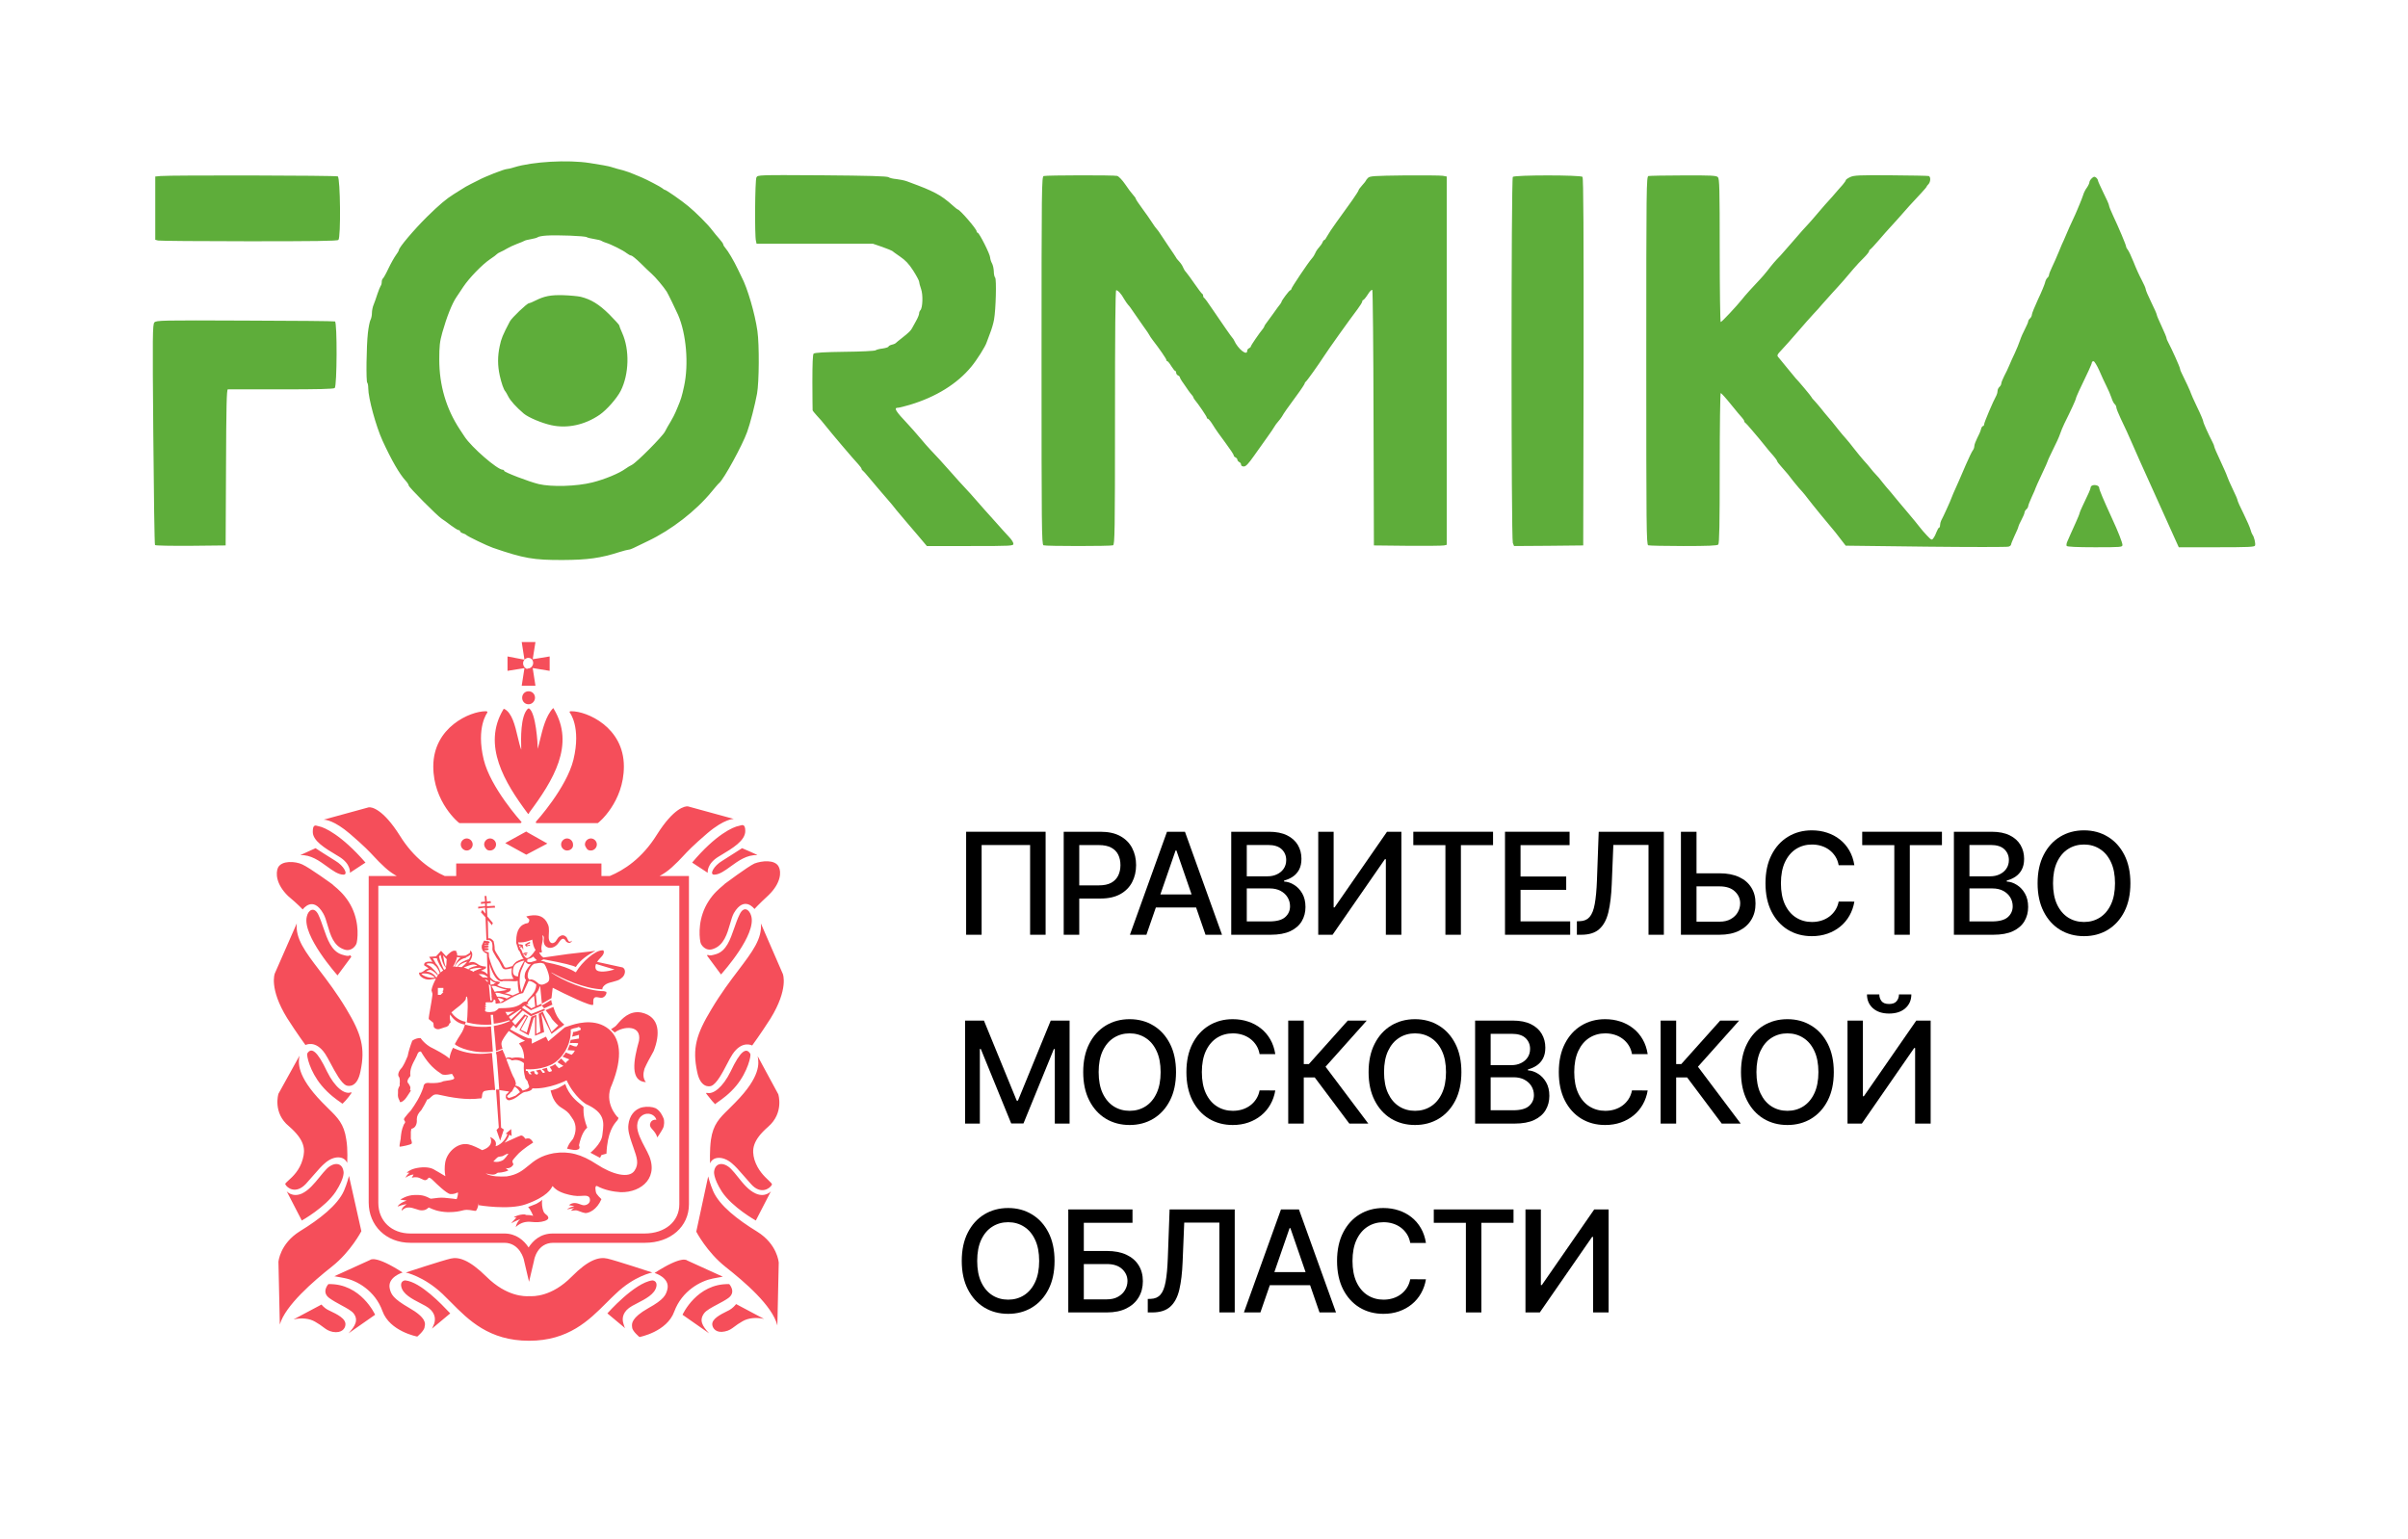 <svg width="255" height="163" viewBox="0 0 255 163" fill="none" xmlns="http://www.w3.org/2000/svg">
<rect width="255" height="163" fill="white"/>
<path d="M54.437 17.723C56.394 17.113 60.167 16.905 62.461 17.268C62.928 17.346 63.563 17.45 63.887 17.502C64.211 17.554 64.678 17.658 64.924 17.749C65.171 17.827 65.637 17.956 65.961 18.034C66.285 18.125 66.804 18.305 67.128 18.448C67.452 18.578 67.829 18.747 67.971 18.799C68.542 19.045 69.928 19.771 70.122 19.927C70.226 20.03 70.368 20.107 70.408 20.107C70.537 20.107 72.171 21.235 72.897 21.845C73.674 22.48 74.983 23.789 75.424 24.386C75.606 24.619 75.93 25.021 76.163 25.28C76.397 25.539 76.591 25.812 76.591 25.89C76.591 25.954 76.695 26.136 76.825 26.278C77.084 26.563 77.719 27.627 78.147 28.534C78.302 28.858 78.471 29.221 78.535 29.338C79.158 30.505 79.949 33.227 80.208 35.055C80.416 36.519 80.39 40.446 80.169 41.691C79.962 42.819 79.444 44.867 79.12 45.749C78.614 47.162 76.656 50.74 76.163 51.155C76.073 51.22 75.722 51.635 75.372 52.062C73.7 54.111 71.082 56.133 68.618 57.3C67.983 57.598 67.284 57.935 67.089 58.039C66.882 58.143 66.648 58.22 66.544 58.22C66.453 58.22 66.025 58.337 65.598 58.467C63.589 59.115 62.241 59.295 59.61 59.309C56.486 59.321 55.474 59.14 52.22 58.025C51.611 57.818 49.485 56.794 49.368 56.651C49.33 56.599 49.173 56.535 49.018 56.483C48.85 56.431 48.72 56.327 48.72 56.263C48.72 56.198 48.655 56.145 48.565 56.145C48.487 56.145 48.124 55.925 47.761 55.653C47.398 55.368 46.957 55.057 46.776 54.94C46.283 54.616 43.276 51.583 43.276 51.414C43.276 51.323 43.133 51.103 42.964 50.922C42.316 50.222 41.473 48.77 40.514 46.682C39.814 45.153 38.997 42.158 38.997 41.121C38.997 40.836 38.946 40.577 38.894 40.538C38.751 40.46 38.803 36.624 38.958 35.275C39.023 34.666 39.153 34.043 39.231 33.888C39.322 33.732 39.386 33.395 39.386 33.149C39.386 32.903 39.464 32.501 39.568 32.267C39.658 32.034 39.853 31.516 39.97 31.127C40.1 30.738 40.255 30.362 40.307 30.284C40.372 30.219 40.423 30.037 40.423 29.882C40.423 29.713 40.476 29.558 40.54 29.506C40.606 29.466 40.878 28.987 41.137 28.43C41.396 27.886 41.758 27.251 41.927 27.017C42.095 26.798 42.238 26.552 42.239 26.486C42.239 26.214 43.833 24.334 45.22 22.96C46.542 21.663 47.268 21.054 48.059 20.561C48.176 20.497 48.499 20.289 48.785 20.107C49.07 19.913 49.563 19.628 49.887 19.473C50.211 19.317 50.56 19.136 50.664 19.084C51.287 18.734 53.4 17.904 53.672 17.904C53.776 17.904 54.113 17.826 54.437 17.723ZM221.392 51.635C221.392 51.414 221.768 51.298 222.092 51.428C222.209 51.467 222.299 51.583 222.299 51.674C222.3 51.869 222.741 52.906 223.661 54.914C224.296 56.275 224.762 57.481 224.762 57.715C224.762 57.948 224.618 57.961 221.859 57.961C219.889 57.961 218.916 57.909 218.851 57.818C218.812 57.74 218.838 57.52 218.929 57.339C219.02 57.144 219.163 56.807 219.253 56.599C219.344 56.379 219.603 55.809 219.824 55.329C220.044 54.849 220.225 54.396 220.225 54.331C220.225 54.279 220.368 53.942 220.536 53.592C221.146 52.335 221.392 51.777 221.392 51.635ZM200.236 18.565C202.348 18.578 204.162 18.616 204.254 18.642C204.475 18.733 204.449 19.265 204.215 19.512C204.112 19.615 204.021 19.731 204.021 19.77C204.021 19.809 203.775 20.095 203.477 20.419C202.868 21.054 201.584 22.467 200.897 23.27C200.651 23.543 200.3 23.932 200.119 24.127C199.937 24.322 199.406 24.917 198.965 25.435C198.511 25.967 198.096 26.407 198.032 26.433C197.98 26.459 197.928 26.537 197.928 26.615C197.928 26.68 197.682 26.992 197.384 27.29C197.073 27.588 196.58 28.119 196.282 28.469C195.971 28.832 195.504 29.376 195.245 29.687C194.972 29.998 194.428 30.608 194.039 31.023C193.651 31.451 193.157 32.008 192.937 32.255C192.729 32.514 192.327 32.955 192.042 33.253C191.77 33.538 191.018 34.394 190.37 35.145C189.722 35.897 188.971 36.74 188.699 37.025C188.154 37.596 188.141 37.647 188.374 37.893C188.452 37.984 188.88 38.503 189.308 39.034C189.736 39.566 190.125 40.032 190.163 40.071C190.345 40.227 191.83 41.996 191.835 42.067C191.835 42.106 191.991 42.301 192.199 42.509C192.387 42.71 192.673 43.057 192.856 43.279L192.872 43.299C193.054 43.532 193.313 43.857 193.455 44.013C193.844 44.453 194.182 44.868 194.687 45.516C194.933 45.827 195.284 46.242 195.453 46.424C195.621 46.605 196.023 47.098 196.347 47.525C196.684 47.953 197.137 48.511 197.358 48.757C197.591 49.003 197.915 49.379 198.083 49.599C198.239 49.807 198.498 50.105 198.641 50.248C198.797 50.391 199.108 50.766 199.354 51.09C199.6 51.401 199.899 51.764 200.002 51.868C200.106 51.985 200.405 52.334 200.651 52.645C200.897 52.956 201.169 53.268 201.234 53.346C201.312 53.423 201.648 53.839 202.011 54.267C202.361 54.694 202.711 55.108 202.789 55.199C202.854 55.277 203.062 55.536 203.244 55.769C203.425 56.016 203.788 56.431 204.06 56.717C204.539 57.222 204.578 57.234 204.746 56.988C204.85 56.858 205.007 56.548 205.084 56.314C205.175 56.081 205.291 55.887 205.343 55.887C205.395 55.887 205.447 55.769 205.447 55.627C205.447 55.484 205.499 55.264 205.564 55.135C205.758 54.797 206.614 52.904 206.614 52.84C206.616 52.784 206.965 51.981 207.456 50.895C207.547 50.675 207.884 49.923 208.182 49.211C208.493 48.498 208.818 47.824 208.909 47.707C208.999 47.603 209.077 47.383 209.077 47.24C209.077 47.097 209.219 46.721 209.374 46.41C209.543 46.099 209.725 45.685 209.777 45.477C209.816 45.283 209.919 45.127 209.984 45.127C210.062 45.127 210.114 45.036 210.114 44.932C210.114 44.751 211.073 42.482 211.423 41.86C211.488 41.731 211.539 41.523 211.539 41.381C211.539 41.251 211.63 41.069 211.734 40.978C211.837 40.888 211.928 40.733 211.928 40.629C211.928 40.512 212.071 40.162 212.24 39.825C212.421 39.501 212.654 38.995 212.771 38.71C212.888 38.425 213.147 37.842 213.355 37.414C213.549 36.986 213.808 36.377 213.911 36.053C214.015 35.728 214.262 35.171 214.444 34.834C214.625 34.485 214.78 34.123 214.781 34.044C214.781 33.953 214.871 33.81 214.975 33.72C215.079 33.629 215.169 33.447 215.169 33.33C215.17 33.199 215.468 32.474 215.818 31.71C216.181 30.958 216.504 30.154 216.556 29.96C216.595 29.752 216.712 29.506 216.803 29.429C216.907 29.351 216.985 29.208 216.985 29.117C216.985 29.026 217.127 28.663 217.295 28.313C217.464 27.976 217.788 27.224 218.021 26.667C218.254 26.096 218.488 25.539 218.553 25.435C218.605 25.319 218.747 24.995 218.864 24.71C218.98 24.425 219.253 23.815 219.473 23.349C219.693 22.882 219.914 22.39 219.966 22.247C220.031 22.104 220.16 21.78 220.264 21.534C220.368 21.288 220.523 20.886 220.601 20.652C220.666 20.419 220.848 20.056 221.003 19.861C221.146 19.654 221.262 19.394 221.262 19.304C221.262 19.2 221.379 19.005 221.522 18.876C221.729 18.682 221.807 18.682 221.975 18.811C222.079 18.902 222.169 19.045 222.169 19.123C222.17 19.202 222.443 19.784 222.753 20.431C223.077 21.066 223.336 21.662 223.336 21.754C223.336 21.845 223.53 22.338 223.777 22.856C224.36 24.088 225.151 25.967 225.151 26.123C225.151 26.188 225.229 26.343 225.32 26.447C225.424 26.564 225.696 27.147 225.942 27.756C226.175 28.365 226.564 29.22 226.797 29.648C227.03 30.089 227.225 30.529 227.225 30.634C227.225 30.737 227.485 31.347 227.809 32.008C228.132 32.655 228.391 33.251 228.392 33.33C228.392 33.408 228.625 33.952 228.911 34.561C229.196 35.171 229.429 35.729 229.429 35.806C229.429 35.884 229.52 36.105 229.623 36.286C229.973 36.934 230.853 38.888 230.855 39.047C230.855 39.124 230.933 39.346 231.036 39.527C231.348 40.136 232.021 41.586 232.022 41.679C232.022 41.73 232.32 42.379 232.67 43.118C233.033 43.857 233.318 44.544 233.318 44.635C233.318 44.778 233.837 45.931 234.303 46.838C234.407 47.019 234.485 47.239 234.485 47.305C234.485 47.382 234.77 48.044 235.12 48.783C235.457 49.509 235.794 50.261 235.846 50.442C235.898 50.624 236.17 51.233 236.442 51.804C236.726 52.373 236.947 52.903 236.948 52.982C236.948 53.06 237.233 53.709 237.596 54.422C237.946 55.134 238.27 55.886 238.322 56.094C238.374 56.301 238.465 56.535 238.53 56.626C238.711 56.86 238.879 57.572 238.801 57.779C238.749 57.935 238.101 57.961 234.731 57.961H230.725L230.414 57.273C230.246 56.91 229.714 55.718 229.235 54.655C228.418 52.827 228.158 52.257 227.51 50.831C227.005 49.729 226.162 47.836 225.747 46.877C225.449 46.177 225.06 45.334 224.58 44.336C224.321 43.791 224.114 43.26 224.114 43.156C224.113 43.039 224.036 42.884 223.946 42.806C223.842 42.729 223.686 42.417 223.595 42.119C223.491 41.808 223.258 41.264 223.077 40.914C222.895 40.551 222.545 39.812 222.312 39.255C222.066 38.71 221.793 38.257 221.703 38.257C221.599 38.257 221.522 38.322 221.522 38.399C221.521 38.543 221.08 39.502 220.147 41.432C219.979 41.795 219.837 42.132 219.836 42.197C219.836 42.301 219.318 43.442 218.605 44.868C218.449 45.192 218.241 45.697 218.151 45.97C218.06 46.255 217.724 46.994 217.412 47.603C217.115 48.212 216.855 48.756 216.855 48.809C216.855 48.847 216.569 49.509 216.206 50.261C215.857 51.011 215.559 51.657 215.558 51.699C215.558 51.738 215.39 52.141 215.169 52.607C214.962 53.061 214.781 53.515 214.781 53.605C214.78 53.683 214.73 53.783 214.661 53.866L214.512 54.018C214.443 54.102 214.392 54.201 214.392 54.279C214.392 54.37 214.249 54.72 214.068 55.056C213.887 55.392 213.744 55.716 213.744 55.769C213.744 55.834 213.575 56.262 213.355 56.703C213.147 57.157 212.965 57.598 212.965 57.676C212.965 57.753 212.836 57.858 212.694 57.896C212.538 57.948 208.597 57.948 203.93 57.896L195.453 57.792L194.843 57.002C194.519 56.574 194.182 56.146 194.104 56.068C193.767 55.692 191.861 53.359 191.42 52.775C191.284 52.59 191.06 52.311 190.859 52.079L190.478 51.657C190.276 51.425 190.05 51.146 189.904 50.961C189.502 50.416 189.191 50.04 188.633 49.418C188.4 49.159 188.205 48.912 188.205 48.86C188.205 48.769 187.907 48.38 187.493 47.927C187.414 47.848 187.129 47.486 186.844 47.137C186.559 46.774 186.301 46.463 186.261 46.424C186.222 46.385 185.898 46.009 185.548 45.581C185.185 45.153 184.861 44.789 184.809 44.764C184.744 44.737 184.705 44.66 184.705 44.596C184.705 44.531 184.601 44.376 184.485 44.246C184.355 44.116 183.824 43.48 183.292 42.819C182.761 42.158 182.281 41.627 182.216 41.627C182.164 41.643 182.113 45.215 182.113 49.573C182.113 55.575 182.074 57.559 181.957 57.676C181.841 57.792 180.842 57.831 178.276 57.831C176.331 57.831 174.659 57.792 174.542 57.753C174.348 57.674 174.335 55.831 174.335 38.191C174.335 19.741 174.348 18.695 174.568 18.642C174.684 18.616 176.344 18.578 178.249 18.578C181.192 18.565 181.75 18.591 181.918 18.76C182.087 18.941 182.113 19.914 182.113 26.538C182.113 30.69 182.164 34.093 182.216 34.108C182.333 34.108 183.902 32.423 184.472 31.71C184.744 31.347 185.639 30.362 186.391 29.571C186.572 29.39 186.922 28.975 187.168 28.664C187.687 27.99 187.985 27.64 188.542 27.069L188.613 26.99C188.856 26.717 189.338 26.176 189.736 25.708C190.591 24.71 191.252 23.971 191.589 23.621C191.693 23.504 192.159 22.985 192.6 22.454C193.054 21.922 193.547 21.353 193.703 21.197L193.729 21.167C193.881 21.001 194.169 20.689 194.364 20.445C194.584 20.199 194.908 19.809 195.116 19.589C195.31 19.369 195.465 19.136 195.465 19.084C195.465 19.019 195.673 18.876 195.919 18.76C196.321 18.565 196.866 18.539 200.236 18.565ZM87.079 18.565C91.952 18.604 93.975 18.656 94.105 18.772C94.209 18.85 94.585 18.941 94.935 18.967C95.298 19.006 95.79 19.109 96.037 19.2C97.89 19.887 98.266 20.043 99.082 20.458C99.705 20.782 100.224 21.158 101.001 21.858C101.196 22.04 101.39 22.181 101.416 22.181C101.638 22.183 103.425 24.257 103.425 24.503C103.425 24.58 103.477 24.645 103.529 24.645C103.697 24.645 104.851 26.939 104.851 27.264C104.864 27.432 104.943 27.704 105.046 27.886C105.15 28.067 105.228 28.443 105.241 28.728C105.241 29.026 105.305 29.324 105.383 29.402C105.539 29.558 105.46 32.772 105.266 33.849C105.201 34.237 105.007 34.886 104.851 35.275C104.696 35.664 104.541 36.104 104.489 36.247C104.372 36.662 103.451 38.127 102.855 38.84C101.377 40.642 99.122 42.041 96.361 42.871C95.79 43.039 95.22 43.182 95.103 43.182C94.61 43.182 94.818 43.52 96.153 44.932C96.425 45.218 96.983 45.853 97.41 46.358C97.825 46.851 98.318 47.422 98.499 47.603C98.914 48.018 100.068 49.288 100.898 50.234C101.261 50.649 101.805 51.258 102.129 51.596C102.453 51.933 103.036 52.581 103.425 53.035C103.814 53.489 104.19 53.916 104.268 53.994C104.346 54.072 104.851 54.642 105.409 55.264C105.953 55.887 106.614 56.613 106.861 56.872C107.107 57.131 107.315 57.442 107.315 57.585C107.315 57.818 107.158 57.831 102.739 57.831H98.15L97.255 56.768C96.763 56.185 96.153 55.472 95.894 55.174C95.648 54.889 95.207 54.369 94.921 54.019C94.649 53.657 94.274 53.216 94.092 53.009C93.911 52.814 93.625 52.477 93.444 52.257C93.262 52.036 93.029 51.764 92.912 51.635C92.809 51.518 92.433 51.064 92.07 50.637C91.72 50.209 91.395 49.846 91.343 49.82C91.278 49.794 91.24 49.716 91.24 49.664C91.239 49.599 91.084 49.379 90.903 49.184C90.397 48.653 88.012 45.84 87.454 45.127C87.195 44.79 86.767 44.285 86.508 44.025C86.262 43.754 86.055 43.495 86.054 43.455C86.041 43.416 86.042 42.081 86.029 40.486C86.029 38.529 86.068 37.544 86.159 37.453C86.262 37.349 87.377 37.285 89.438 37.259C91.162 37.246 92.64 37.167 92.718 37.102C92.797 37.038 93.133 36.947 93.483 36.908C93.819 36.856 94.092 36.766 94.092 36.701C94.092 36.649 94.247 36.559 94.442 36.507C94.636 36.468 94.83 36.377 94.87 36.325C94.908 36.286 95.194 36.04 95.518 35.794C96.218 35.249 96.477 34.989 96.594 34.743C96.646 34.639 96.827 34.302 97.008 33.991C97.189 33.68 97.332 33.318 97.332 33.201C97.332 33.084 97.385 32.942 97.462 32.864C97.709 32.618 97.761 31.231 97.54 30.608C97.424 30.284 97.332 29.934 97.332 29.83C97.332 29.726 97.047 29.195 96.71 28.664C96.244 27.938 95.88 27.562 95.31 27.173C94.895 26.888 94.52 26.615 94.481 26.576C94.441 26.537 93.961 26.343 93.417 26.148L92.433 25.811H80.118L80.052 25.514C79.909 24.956 79.949 19.07 80.105 18.785C80.247 18.526 80.291 18.526 87.079 18.565ZM110.53 18.642C110.872 18.552 117.965 18.539 118.307 18.63C118.476 18.682 118.839 19.058 119.15 19.512C119.435 19.939 119.811 20.444 119.98 20.626C120.148 20.807 120.278 20.99 120.278 21.055C120.28 21.109 120.59 21.587 120.978 22.104C121.354 22.623 121.821 23.271 122.002 23.569C122.184 23.854 122.404 24.166 122.507 24.269C122.598 24.373 122.741 24.554 122.806 24.671C122.884 24.788 123.286 25.397 123.713 26.032C124.14 26.653 124.515 27.222 124.542 27.276C124.555 27.341 124.724 27.536 124.893 27.718C125.061 27.899 125.23 28.171 125.282 28.313C125.333 28.456 125.476 28.702 125.619 28.845C125.748 29 126.163 29.558 126.526 30.09C126.889 30.621 127.24 31.075 127.291 31.101C127.356 31.127 127.408 31.231 127.408 31.321C127.408 31.412 127.446 31.516 127.511 31.542C127.563 31.555 127.965 32.099 128.393 32.747C129.495 34.367 130.428 35.716 130.519 35.794C130.571 35.833 130.635 35.949 130.687 36.053C131.102 36.973 132.075 37.737 132.075 37.154C132.075 37.038 132.165 36.922 132.269 36.883C132.373 36.831 132.463 36.752 132.463 36.687C132.466 36.58 133.371 35.261 133.759 34.795C133.824 34.704 133.889 34.6 133.889 34.561C133.89 34.522 133.954 34.419 134.019 34.329C134.097 34.238 134.446 33.758 134.796 33.266C135.146 32.76 135.496 32.294 135.575 32.203C135.639 32.112 135.704 32.021 135.704 31.982C135.704 31.84 136.532 30.741 136.637 30.738C136.689 30.738 136.742 30.686 136.742 30.621C136.742 30.478 138.542 27.797 138.906 27.393C139.061 27.225 139.23 26.952 139.282 26.809C139.334 26.667 139.503 26.395 139.671 26.214C139.84 26.032 140.021 25.773 140.06 25.643C140.099 25.527 140.177 25.423 140.242 25.423C140.294 25.422 140.436 25.228 140.552 24.995C140.669 24.775 141.084 24.14 141.473 23.608C141.862 23.077 142.25 22.532 142.341 22.402C142.432 22.273 142.821 21.728 143.197 21.21C143.56 20.691 143.871 20.211 143.871 20.146C143.872 20.081 144.053 19.848 144.26 19.615C144.479 19.383 144.647 19.151 144.649 19.123C144.649 19.084 144.753 18.954 144.87 18.838C145.064 18.643 145.517 18.617 148.719 18.578C150.727 18.565 152.555 18.578 152.789 18.617L153.204 18.695V57.701L152.919 57.767C152.75 57.805 151.013 57.819 149.056 57.806L145.492 57.767L145.453 44.284C145.44 36.882 145.374 30.764 145.323 30.712C145.258 30.647 145.037 30.867 144.843 31.191C144.636 31.515 144.415 31.774 144.364 31.774C144.312 31.774 144.26 31.84 144.26 31.93C144.26 32.009 144.039 32.372 143.767 32.734C142.834 33.966 140.657 37.024 140.242 37.673C139.632 38.619 138.362 40.396 138.271 40.434C138.219 40.46 138.168 40.538 138.167 40.602C138.167 40.667 137.778 41.264 137.286 41.925C136.313 43.247 135.964 43.74 135.756 44.116C135.678 44.246 135.496 44.492 135.354 44.647C135.211 44.803 135.03 45.05 134.953 45.192C134.875 45.335 134.538 45.84 134.188 46.319C133.851 46.799 133.215 47.681 132.787 48.29C132.204 49.12 131.931 49.405 131.724 49.405C131.543 49.405 131.426 49.327 131.426 49.211C131.426 49.094 131.335 48.977 131.232 48.938C131.154 48.9 131.084 48.831 131.053 48.762L131.022 48.623C130.992 48.553 130.921 48.484 130.843 48.445C130.74 48.406 130.649 48.316 130.649 48.225C130.649 48.148 130.247 47.538 129.754 46.877C129.262 46.229 128.665 45.387 128.445 45.011C128.225 44.648 127.979 44.35 127.913 44.349C127.849 44.349 127.796 44.297 127.796 44.22C127.796 44.116 126.915 42.807 126.5 42.314C126.436 42.224 126.371 42.12 126.37 42.081C126.37 42.029 126.293 41.925 126.215 41.834C126.124 41.73 125.956 41.523 125.852 41.368C125.748 41.212 125.502 40.849 125.308 40.577C125.101 40.305 124.945 40.02 124.945 39.955C124.945 39.906 124.894 39.85 124.825 39.804L124.676 39.718C124.607 39.663 124.556 39.576 124.556 39.488C124.556 39.385 124.517 39.294 124.465 39.294C124.4 39.294 124.219 39.06 124.037 38.775C123.869 38.49 123.674 38.257 123.622 38.257C123.571 38.257 123.519 38.205 123.519 38.127C123.519 38.01 122.78 36.934 122.054 36.001C121.899 35.793 121.743 35.573 121.717 35.495C121.691 35.417 121.405 35.003 121.094 34.575C120.783 34.134 120.33 33.486 120.083 33.123C119.837 32.747 119.565 32.371 119.461 32.28C119.371 32.176 119.176 31.904 119.034 31.658C118.748 31.127 118.385 30.738 118.203 30.738C118.113 30.744 118.074 35.32 118.074 44.207C118.074 56.363 118.048 57.674 117.867 57.753C117.607 57.856 110.763 57.856 110.503 57.753C110.309 57.673 110.296 55.826 110.296 38.191C110.296 19.732 110.309 18.694 110.53 18.642ZM160.204 18.733C160.412 18.526 167.413 18.526 167.581 18.733C167.685 18.85 167.711 24.827 167.698 38.334L167.659 57.767L163.991 57.806L160.334 57.831L160.204 57.507C160.023 57.009 160.023 18.915 160.204 18.733ZM25.931 33.953C31.09 33.966 35.381 34.005 35.472 34.044C35.718 34.144 35.692 40.888 35.446 41.096C35.315 41.199 33.707 41.238 29.781 41.238H24.128C23.999 41.242 23.96 43.034 23.934 49.496L23.895 57.767L20.214 57.806C18.179 57.819 16.48 57.792 16.415 57.727C16.364 57.673 16.286 52.398 16.234 45.996C16.143 35.47 16.157 34.355 16.351 34.147C16.545 33.927 17.116 33.914 25.931 33.953ZM62.137 25.119C61.977 24.989 58.961 24.873 57.86 24.951C57.446 24.977 57.031 25.054 56.953 25.119C56.875 25.184 56.55 25.275 56.239 25.327C55.915 25.379 55.603 25.457 55.526 25.509C55.46 25.548 55.111 25.703 54.748 25.832C54.398 25.962 53.932 26.183 53.711 26.312C53.504 26.442 53.18 26.611 52.998 26.688C52.83 26.753 52.649 26.87 52.61 26.922C52.57 26.974 52.259 27.22 51.897 27.453C51.041 28.036 49.692 29.436 49.057 30.383C48.785 30.81 48.448 31.29 48.331 31.472C47.865 32.159 47.307 33.571 46.84 35.218C46.568 36.19 46.517 36.657 46.517 38.07C46.517 40.805 47.243 43.282 48.695 45.485C48.812 45.667 49.044 46.004 49.2 46.25C49.925 47.365 52.674 49.75 53.232 49.75C53.322 49.75 53.387 49.801 53.387 49.866C53.387 50.009 56.018 51.02 57.042 51.267C58.416 51.591 61.062 51.512 62.721 51.097C64.03 50.773 65.585 50.126 66.234 49.646C66.402 49.517 66.714 49.335 66.921 49.231C67.427 48.971 70.149 46.236 70.421 45.705C70.538 45.471 70.81 44.979 71.031 44.629C71.238 44.266 71.471 43.839 71.535 43.657C71.613 43.476 71.718 43.216 71.783 43.073C72.106 42.309 72.21 41.984 72.444 40.895C72.949 38.562 72.676 35.348 71.808 33.351C71.51 32.677 70.746 31.121 70.603 30.888C70.279 30.382 69.397 29.333 69.021 29.009C68.814 28.827 68.282 28.322 67.829 27.868C67.375 27.427 66.934 27.064 66.843 27.064C66.752 27.064 66.532 26.947 66.351 26.805C66.001 26.519 64.678 25.859 64.147 25.703C63.965 25.651 63.77 25.561 63.693 25.509C63.628 25.457 63.278 25.365 62.915 25.313C62.565 25.262 62.202 25.171 62.137 25.119ZM59.674 31.264C60.387 31.29 61.204 31.368 61.49 31.433C62.591 31.705 63.434 32.223 64.51 33.286C65.093 33.869 65.573 34.401 65.573 34.453C65.573 34.518 65.716 34.881 65.884 35.257C66.688 37.033 66.622 39.638 65.728 41.401C65.313 42.205 64.25 43.411 63.498 43.93C61.93 45.005 60.076 45.407 58.378 45.031C57.367 44.811 55.954 44.215 55.461 43.8C54.658 43.113 54.061 42.452 53.828 41.998C53.698 41.739 53.556 41.492 53.517 41.453C53.348 41.297 53.089 40.545 52.92 39.767C52.687 38.692 52.687 37.732 52.92 36.643C53.076 35.879 53.232 35.49 53.996 34.038C54.191 33.662 55.812 32.12 56.006 32.12C56.072 32.12 56.37 32.003 56.667 31.848C57.652 31.355 58.313 31.225 59.674 31.264ZM16.998 18.642C18.191 18.539 35.586 18.578 35.77 18.681C36.042 18.85 36.107 25.177 35.834 25.41C35.702 25.526 33.25 25.553 26.345 25.553C21.212 25.553 16.895 25.513 16.74 25.474L16.442 25.396V18.695L16.998 18.642Z" fill="#5EAD3A"/>
<g clip-path="url(#clip0_2184_5)">
<path fill-rule="evenodd" clip-rule="evenodd" d="M55.248 72.623H56.703L56.412 70.754L58.207 71.049V69.524L56.412 69.819L56.703 68H55.248L55.539 69.869L53.744 69.524V71.049L55.538 70.762L55.248 72.623ZM55.393 70.262C55.393 70.115 55.442 69.967 55.539 69.869C55.636 69.77 55.781 69.673 55.927 69.673C56.072 69.673 56.218 69.721 56.315 69.819C56.412 69.918 56.461 70.066 56.461 70.213C56.461 70.361 56.412 70.509 56.266 70.656C56.169 70.754 56.024 70.803 55.878 70.803C55.83 70.902 55.684 70.803 55.587 70.705C55.49 70.607 55.393 70.459 55.393 70.262ZM55.733 88.062L53.501 89.291L55.733 90.52L57.965 89.34L55.782 88.11L55.733 88.062ZM44.817 103.095V103.107C44.817 103.107 45.599 103.024 46.064 103.55H45.593C45.157 103.501 44.769 103.304 44.623 103.156C44.701 103.141 44.763 103.119 44.817 103.095ZM45.599 102.716C45.651 102.738 46.093 102.934 46.321 103.304L46.37 103.206C46.172 102.906 45.909 102.652 45.759 102.519C45.707 102.447 45.562 102.329 45.157 102.124C45.157 102.074 45.205 102.074 45.205 102.074C45.344 101.981 45.705 102.022 45.948 102.111L45.933 102.174C45.933 102.174 46.248 102.264 46.574 103.061C46.469 103.156 46.376 103.256 46.321 103.353C46.296 103.404 46.264 103.464 46.227 103.533L46.218 103.55H46.213C45.874 103.032 45.427 102.913 45.13 102.896C45.259 102.809 45.394 102.727 45.599 102.716ZM46.255 101.485C46.386 101.992 46.779 102.57 46.936 102.781C46.85 102.841 46.752 102.912 46.657 102.991C46.474 102.439 46.295 102.186 46.167 102.072L45.836 101.485H46.255ZM46.655 101.109C46.738 101.497 46.92 102.222 47.22 102.479C47.205 102.564 47.194 102.616 47.194 102.616C47.194 102.616 47.128 102.654 47.031 102.717C46.894 102.467 46.593 101.78 46.487 101.298L46.655 101.109ZM47.291 101.583L47.314 101.56C47.303 101.613 47.295 101.67 47.291 101.73C47.291 101.998 47.256 102.264 47.228 102.434C47.083 102.2 47.006 101.702 46.94 101.273L46.925 101.178L47.291 101.583ZM46.903 105.123L46.855 105.173L46.806 105.222L46.758 105.271L46.709 105.32L46.661 105.369H46.37V104.632H46.952V104.878L46.903 104.927L46.855 104.975L46.952 105.075L46.903 105.123ZM48.397 101.355C48.474 101.384 48.618 101.402 48.777 101.408C48.457 101.609 48.272 102.019 48.165 102.271C48.137 102.3 48.11 102.343 48.091 102.376C48.017 102.372 47.971 102.37 47.971 102.37C47.971 102.37 48.315 101.86 48.397 101.355ZM49.311 101.385C49.386 101.373 49.445 101.357 49.474 101.337C49.587 101.28 49.667 101.223 49.733 101.175C49.781 101.141 49.822 101.112 49.862 101.092C49.862 101.18 49.802 101.36 49.67 101.579C49.332 101.688 48.558 101.969 48.464 102.398C48.349 102.391 48.239 102.384 48.152 102.379C48.296 102.06 48.716 101.524 49.377 101.436L49.311 101.385ZM50.445 102.223C50.473 102.242 50.501 102.263 50.53 102.284L50.541 102.292C49.938 102.367 49.62 102.616 49.62 102.616L49.654 102.685C49.416 102.576 49.211 102.488 49.135 102.469C49.127 102.466 49.117 102.464 49.105 102.461C50.058 102.075 50.204 102.124 50.445 102.223ZM50.962 102.503L50.975 102.506C50.992 102.51 51.009 102.515 51.027 102.518C50.955 102.542 50.872 102.578 50.788 102.614C50.702 102.652 50.616 102.689 50.542 102.714C50.185 102.85 50.156 102.861 50.192 102.938C50.033 102.861 49.857 102.778 49.694 102.703C49.808 102.655 50.31 102.463 50.962 102.503ZM51.638 103.484L51.64 103.553C51.476 103.52 51.288 103.515 51.123 103.519C50.971 103.383 50.815 103.258 50.688 103.183C51.137 103.121 51.383 103.243 51.638 103.484ZM51.655 104.034C51.577 103.953 51.461 103.834 51.329 103.709C51.438 103.741 51.549 103.784 51.649 103.835L51.655 104.034ZM52.094 106.156C52.24 106.107 52.288 105.959 52.288 105.861C52.294 105.86 52.299 105.86 52.305 105.859C52.364 105.871 52.422 105.901 52.473 105.972C52.48 106.016 52.477 106.067 52.474 106.114C52.471 106.172 52.468 106.225 52.482 106.255L52.531 106.303L53.21 106.204C53.759 105.89 54.038 105.731 54.26 105.615H54.326C54.355 105.585 54.367 105.574 54.371 105.558C54.552 105.468 54.718 105.396 55.005 105.271L55.393 105.173L55.979 103.894H56.024C56.31 103.894 56.617 104.127 56.794 104.287C56.759 104.796 56.545 105.136 56.412 105.271C56.364 105.368 56.266 105.468 56.169 105.566C56.024 105.713 55.878 105.861 55.781 106.058C55.539 106.058 55.345 106.156 55.199 106.303C55.163 106.322 55.127 106.347 55.088 106.374C55.023 106.419 54.951 106.469 54.86 106.5C54.366 106.75 53.59 106.766 53.147 106.775C52.981 106.779 52.862 106.781 52.822 106.795C52.786 106.813 52.764 106.838 52.735 106.869C52.686 106.923 52.618 106.997 52.434 107.091C52.385 107.139 52.337 107.139 52.288 107.139C52.046 107.188 51.706 107.237 51.463 107.139C51.415 107.139 51.367 107.091 51.367 107.04V106.991C51.367 106.991 51.367 106.893 51.415 106.893C51.415 106.893 51.463 106.893 51.463 106.844C51.463 106.844 51.367 106.844 51.367 106.745C51.367 106.652 51.425 106.638 51.468 106.627C51.492 106.621 51.512 106.616 51.512 106.598C51.512 106.549 51.367 106.549 51.367 106.549C51.367 106.5 51.415 106.401 51.415 106.401H51.512V106.352C51.512 106.352 51.367 106.401 51.415 106.204C51.415 106.204 51.463 106.156 51.512 106.156H52.094ZM51.913 104.355L51.967 104.438L52.059 105.469C52.055 105.469 52.05 105.468 52.046 105.468L52.095 105.959H51.93L51.763 104.229L51.913 104.355ZM52.492 104.441C52.781 104.587 53.313 104.758 53.695 104.829C53.551 104.877 53.312 104.926 52.93 104.974C52.836 104.97 52.598 104.967 52.389 105.05L52.06 104.444C52.161 104.401 52.328 104.4 52.492 104.441ZM51.955 104.307L51.945 104.312L51.914 103.754C52.094 103.919 52.287 104.055 52.531 104.09C52.507 104.09 52.482 104.103 52.458 104.115C52.434 104.127 52.41 104.139 52.385 104.139L52.288 104.189V104.236C52.172 104.242 52.062 104.264 51.98 104.296L51.949 104.238L51.955 104.307ZM53.379 105.914C53.248 105.994 53.126 106.075 53.016 106.156L52.982 106.151C52.926 106.065 52.811 105.88 52.7 105.677C52.897 105.702 53.156 105.764 53.379 105.914ZM52.634 105.554C52.574 105.439 52.52 105.324 52.483 105.222L52.443 105.15C52.55 105.131 52.676 105.147 52.781 105.16C52.819 105.165 52.855 105.169 52.886 105.171C52.927 105.19 52.993 105.209 53.098 105.239C53.131 105.248 53.169 105.259 53.21 105.271C53.419 105.313 53.88 105.429 54.097 105.523C53.945 105.598 53.796 105.676 53.654 105.755C53.33 105.573 52.901 105.549 52.634 105.554ZM53.113 103.943C53.162 103.943 53.21 103.943 53.259 103.894H53.792C53.885 103.894 53.996 103.902 54.112 103.909L54.113 103.909C54.369 103.926 54.647 103.945 54.791 103.887C54.804 103.889 54.816 103.891 54.825 103.892C54.816 104.327 54.867 104.73 54.968 105.13C54.741 105.224 54.508 105.326 54.279 105.435C54.145 105.361 53.876 105.28 53.453 105.173C53.744 105.123 53.938 105.025 54.035 104.927C54.084 104.829 54.084 104.779 54.084 104.779V104.681H53.986C53.518 104.681 52.961 104.498 52.661 104.352L52.67 104.313C52.843 104.21 52.968 104.042 52.968 104.042C52.968 104.042 52.774 103.943 52.628 103.943C52.326 103.943 52.139 103.749 51.93 103.532L51.9 103.501L51.822 102.071C52.199 103.351 52.693 103.943 53.113 103.943ZM54.363 102.518H54.375V102.469C54.423 102.271 54.617 102.074 54.714 102.026C55.097 101.817 55.373 101.753 55.53 101.735L55.394 101.977C55.297 102.124 55.005 102.665 54.908 103.058C54.887 103.182 54.87 103.301 54.857 103.419L54.848 103.418C54.628 103.395 54.168 103.347 54.363 102.518ZM55.345 100.944L55.331 100.899C55.286 100.758 55.229 100.581 55.054 100.403V100.354C55.023 100.291 54.992 100.213 54.964 100.131C54.976 100.14 54.989 100.148 55.006 100.157H55.151C55.127 100.181 55.115 100.206 55.103 100.231C55.09 100.255 55.078 100.28 55.054 100.305C55.102 100.354 55.2 100.354 55.248 100.305L55.297 100.354C55.394 100.649 55.442 100.649 55.394 100.305C55.394 100.28 55.382 100.256 55.369 100.231C55.357 100.206 55.345 100.181 55.345 100.157C55.394 100.108 55.394 100.059 55.297 100.059C55.157 100.011 55.062 100.009 54.926 100.009C54.904 99.935 54.887 99.862 54.875 99.799C54.954 99.813 55.039 99.813 55.102 99.813C55.539 99.813 55.976 99.665 56.364 99.517C56.424 99.915 56.504 100.331 56.718 100.602C56.063 101.582 55.778 101.579 55.588 101.337C55.491 101.239 55.394 101.092 55.345 100.944ZM56.461 101.83C56.154 101.963 55.886 101.935 55.73 101.746L55.83 101.78L55.863 101.578C56.07 101.556 56.285 101.452 56.489 101.309C56.557 101.437 56.717 101.579 56.85 101.697L56.852 101.698C56.728 101.752 56.577 101.8 56.461 101.83ZM55.698 103.782L55.248 105.025L55.209 105.038C55.042 104.443 54.967 103.839 55.102 103.107C55.133 102.894 55.255 102.625 55.356 102.404C55.418 102.267 55.472 102.149 55.49 102.074L55.587 101.83C55.755 102 55.924 102.17 56.218 102.116L56.17 102.174C56.17 102.174 55.636 102.763 55.587 103.156C55.502 103.533 55.601 103.704 55.698 103.782ZM57.237 101.977C57.366 101.977 57.474 102.02 57.546 102.049C57.582 102.063 57.609 102.074 57.625 102.074C57.819 102.321 58.11 103.058 58.159 103.501C58.207 103.943 58.013 104.042 57.722 104.189C57.625 104.238 57.48 104.287 57.334 104.287C57.282 104.287 57.23 104.273 57.186 104.261C57.187 104.253 57.188 104.246 57.189 104.238L57.059 104.205C56.913 104.06 56.477 103.656 56.121 103.746H56.024C56.011 103.72 55.995 103.698 55.979 103.674C55.931 103.609 55.879 103.535 55.879 103.353C55.879 102.862 56.218 102.37 56.364 102.223L56.558 102.074C56.598 102.074 56.688 102.058 56.794 102.038C56.943 102.01 57.123 101.977 57.237 101.977ZM56.266 106.795L55.717 106.387C55.776 106.365 55.843 106.352 55.927 106.352H55.975L55.879 106.204C55.974 106.011 56.117 105.865 56.26 105.72L56.266 105.713C56.315 105.664 56.364 105.627 56.413 105.59C56.461 105.554 56.509 105.517 56.558 105.468L56.562 105.464L56.675 106.607L56.266 106.795ZM54.102 108.009L53.89 107.702L55.142 106.875L55.213 106.925L54.102 108.009ZM53.516 107.174C53.831 107.193 54.154 107.17 54.468 107.085L53.751 107.559L53.516 107.174ZM48.89 102.432C48.78 102.421 48.647 102.411 48.517 102.402C48.602 102.166 49.112 101.919 49.484 101.849C49.336 102.039 49.139 102.241 48.89 102.432ZM63.12 102.093L65.079 102.682C64.387 102.889 63.338 103.054 63.108 102.665C63.016 102.48 63.042 102.28 63.12 102.093ZM55.899 114.568L55.879 114.564C55.9 114.692 55.939 114.783 55.973 114.861C56.017 114.963 56.051 115.043 56.024 115.154C55.976 115.252 55.733 115.4 55.539 115.449C55.472 115.462 55.409 115.484 55.349 115.51C55.125 115.107 54.76 114.998 54.56 114.968C54.583 114.926 54.603 114.888 54.617 114.859C54.666 114.711 54.52 114.268 54.326 113.973C54.179 113.676 53.866 112.845 53.617 112.18C53.823 112.079 53.995 112.178 54.081 112.228C54.105 112.242 54.123 112.252 54.132 112.252L54.18 112.302H54.229C54.607 112.217 55.057 112.243 55.486 112.601C55.42 113.371 55.519 113.748 55.588 114.013C55.608 114.089 55.626 114.155 55.636 114.219C55.636 114.219 55.77 114.383 55.899 114.568ZM55.685 113.236C55.685 113.236 56.995 113.384 58.304 112.793C59.42 112.302 60.536 110.729 60.439 109.008H60.488L60.633 108.958C60.719 108.915 60.804 108.9 60.894 108.885C61.008 108.865 61.128 108.844 61.264 108.762L61.458 108.86C61.458 108.86 61.507 109.008 61.507 109.056C61.312 109.155 60.924 109.302 60.682 109.302C60.682 109.447 60.656 109.539 60.622 109.655C60.61 109.697 60.597 109.742 60.584 109.794C60.827 109.745 61.312 109.598 61.312 109.598V109.991L60.439 110.139C60.415 110.187 60.403 110.249 60.39 110.311C60.378 110.373 60.366 110.434 60.342 110.483C60.682 110.434 61.215 110.483 61.215 110.483V110.581L61.07 110.827C60.884 110.865 60.641 110.758 60.472 110.684C60.421 110.661 60.376 110.641 60.342 110.63C60.299 110.738 60.257 110.837 60.218 110.926C60.169 111.04 60.127 111.138 60.099 111.22L60.876 111.27L60.73 111.516L60.536 111.712L59.905 111.466C59.808 111.663 59.711 111.762 59.566 111.908C59.954 112.056 60.294 112.204 60.294 112.204L60.002 112.45L59.905 112.597L59.42 112.106C59.336 112.191 59.251 112.277 59.176 112.353L59.174 112.354L59.032 112.498L59.663 112.892L59.372 113.039L59.178 113.138C58.935 112.892 58.838 112.793 58.79 112.695L58.784 112.699C58.64 112.796 58.496 112.893 58.353 112.941C58.304 112.966 58.292 112.966 58.28 112.966C58.268 112.966 58.256 112.966 58.207 112.99L58.401 113.285L58.45 113.433L58.207 113.531L58.013 113.433L57.916 113.089C57.819 113.114 57.733 113.138 57.648 113.163C57.563 113.187 57.479 113.211 57.383 113.236C57.528 113.335 57.674 113.481 57.674 113.481V113.63H57.48C57.437 113.564 57.394 113.509 57.355 113.459C57.306 113.395 57.264 113.34 57.237 113.285C57.147 113.308 57.067 113.321 56.993 113.332C56.908 113.346 56.83 113.358 56.752 113.384L56.995 113.63L56.898 113.826L56.8 113.777C56.704 113.777 56.655 113.728 56.655 113.728C56.655 113.728 56.558 113.531 56.558 113.433C56.444 113.433 56.347 113.467 56.267 113.494C56.21 113.514 56.161 113.531 56.121 113.531C56.17 113.629 56.315 113.777 56.315 113.777H56.073L55.976 113.629C55.957 113.591 55.938 113.561 55.922 113.535C55.897 113.493 55.879 113.463 55.879 113.433C55.842 113.433 55.804 113.426 55.773 113.42C55.722 113.41 55.685 113.403 55.685 113.433V113.236ZM54.908 115.792C54.86 115.825 54.817 115.863 54.774 115.902C54.687 115.978 54.601 116.055 54.472 116.088C54.278 116.186 54.083 116.235 53.889 116.284C53.841 116.284 53.792 116.235 53.744 116.186C53.695 116.186 53.695 116.088 53.744 116.039L53.792 115.989C53.889 115.924 54.006 115.816 54.117 115.636L54.18 115.645C54.18 115.645 54.36 115.333 54.495 115.087C54.622 115.15 54.886 115.318 55.068 115.674C55.014 115.712 54.961 115.752 54.908 115.792ZM45.545 103.746C45.841 103.706 46.024 103.674 46.141 103.647C46.145 103.653 46.149 103.659 46.153 103.665L46.156 103.669C45.983 103.998 45.76 104.45 45.69 104.877C45.69 104.91 45.707 104.955 45.727 105.008C45.766 105.114 45.819 105.256 45.787 105.419C45.741 105.818 45.65 106.328 45.568 106.791C45.479 107.297 45.399 107.746 45.399 107.926L45.884 108.32C45.884 108.32 45.933 108.614 45.933 108.762C46.03 108.909 46.175 109.008 46.418 109.008C46.497 109.008 46.663 108.95 46.837 108.888C46.982 108.837 47.133 108.784 47.243 108.762C47.291 108.762 47.34 108.713 47.34 108.713C47.485 108.664 47.534 108.565 47.582 108.418L47.609 108.39L47.648 108.351C47.675 108.324 47.701 108.298 47.728 108.27C47.647 108.025 47.6 107.711 47.671 107.442C47.907 107.834 48.388 108.39 49.232 108.516C49.183 108.713 49.038 109.204 48.747 109.598C48.514 109.95 48.406 110.146 48.273 110.386L48.272 110.387C48.239 110.448 48.204 110.512 48.164 110.581C48.456 110.925 50.251 111.663 52.191 111.368L51.997 108.713C51.658 108.762 51.367 108.762 51.075 108.762C50.214 108.762 49.641 108.615 49.38 108.548C49.304 108.529 49.254 108.516 49.232 108.516L49.329 108.221C48.52 108.084 48.015 107.543 47.799 107.226C47.973 107.078 48.427 106.695 48.698 106.5C49.355 105.939 49.347 105.803 49.34 105.7C49.338 105.659 49.336 105.623 49.377 105.566C49.62 105.271 49.523 107.877 49.426 108.27C49.426 108.27 50.445 108.614 52.046 108.516L51.961 107.483H52.211C52.23 107.676 52.259 108.001 52.288 108.418C52.835 108.371 53.341 108.238 53.923 108.058L54.001 108.137C53.34 108.423 52.861 108.567 52.288 108.664C52.386 109.548 52.483 110.729 52.531 111.319C52.616 111.297 52.711 111.256 52.811 111.213C52.938 111.159 53.074 111.1 53.21 111.072C53.2 111.032 53.188 110.989 53.175 110.944C53.128 110.776 53.075 110.589 53.113 110.434C53.14 110.191 53.531 109.637 53.879 109.187C53.953 109.234 54.041 109.291 54.139 109.354C54.54 109.613 55.114 109.985 55.596 110.229C55.52 110.262 55.444 110.291 55.372 110.319C55.195 110.387 55.043 110.445 54.957 110.532C54.957 110.532 55.503 111.007 55.51 112.133C55.133 111.972 54.684 111.947 54.18 112.056C54.102 112.016 53.869 111.914 53.579 112.078C53.514 111.904 53.454 111.744 53.404 111.614C53.356 111.516 53.259 111.319 53.21 111.171C53.156 111.193 53.104 111.215 53.053 111.237C52.878 111.311 52.719 111.378 52.531 111.417C52.531 111.565 52.531 111.663 52.579 111.663C52.669 112.57 52.841 115.027 52.867 115.399H52.531L52.822 119.431L52.579 119.677L52.968 120.808L53.356 119.628L53.065 119.431L52.873 115.449L53.915 115.605C53.853 115.691 53.789 115.752 53.738 115.801C53.722 115.815 53.708 115.829 53.695 115.842C53.677 115.861 53.658 115.872 53.642 115.882C53.617 115.898 53.598 115.91 53.598 115.94C53.55 116.088 53.55 116.235 53.598 116.333C53.695 116.481 53.792 116.53 53.938 116.53C54.18 116.481 54.423 116.383 54.569 116.284C54.693 116.221 54.797 116.138 54.895 116.061C54.949 116.018 55.002 115.976 55.054 115.94C55.248 115.792 55.393 115.694 55.587 115.645C55.83 115.645 56.315 115.498 56.364 115.302C56.368 115.29 56.371 115.279 56.374 115.268C58.157 115.373 60.002 114.416 60.002 114.416C60.827 116.186 62.04 116.924 62.04 116.924C64.087 117.846 63.959 118.854 63.815 119.989C63.805 120.065 63.796 120.142 63.787 120.219C63.69 121.152 62.525 122.086 62.525 122.086L63.544 122.627L63.69 122.332L64.223 122.184C64.317 119.893 65.007 119.084 65.313 118.725L65.339 118.694C65.63 118.35 65.388 118.301 65.388 118.301C65.388 118.301 63.884 116.776 64.805 114.859C65.97 111.958 65.776 109.844 64.223 108.812C62.722 107.813 60.813 108.469 60.294 108.647L60.245 108.664C60.196 108.664 60.099 108.713 60.099 108.713C60.099 108.713 59.905 108.762 59.808 108.812L58.062 110.285L57.819 109.794L56.315 110.532V110.039L56.073 109.942L56.067 109.947L56.053 109.959C56.042 109.968 56.031 109.976 56.02 109.985L56.016 109.988C55.443 109.804 54.481 109.279 54.014 109.015C54.174 108.813 54.311 108.649 54.378 108.569L54.666 108.909L55.636 107.631L55.781 107.68L55.005 109.106L55.976 109.647L56.509 107.827L56.655 107.68V109.696L57.625 109.302L57.334 107.434H57.383L58.401 109.499L59.353 108.798L59.362 108.805L59.372 108.812L59.76 108.516C59.517 108.32 59.226 108.024 59.129 107.827C59.129 107.827 58.886 107.581 58.595 106.647L57.771 106.991L57.83 107.062C58.059 107.341 58.316 107.654 58.45 107.926C58.45 107.926 58.746 108.293 59.122 108.615L58.401 109.302L57.48 107.139L57.043 107.384L57.237 109.253L56.8 109.499V107.483L56.267 107.68L55.781 109.351L55.151 109.056L55.927 107.631L55.539 107.434L54.569 108.565L54.226 108.174L55.359 107.027L56.218 107.631L57.722 106.991L57.625 106.844L56.267 107.384L55.272 106.7C55.315 106.669 55.354 106.638 55.393 106.598L55.438 106.565L55.485 106.528L55.517 106.504L56.218 106.991L57.383 106.5L57.385 106.498L57.38 106.489L57.334 106.303L56.862 106.521L56.738 105.274C56.897 105.089 57.077 104.825 57.154 104.471C57.171 104.473 57.188 104.476 57.207 104.478L57.383 106.303L58.401 105.713C58.419 105.488 58.454 105.219 58.49 104.942L58.49 104.941L58.49 104.939C58.505 104.832 58.519 104.723 58.532 104.615C59.715 105.232 62.734 106.695 62.816 106.401C62.83 106.345 62.828 106.266 62.826 106.179C62.821 105.958 62.815 105.685 63.059 105.615C63.151 105.592 63.254 105.613 63.367 105.636C63.494 105.661 63.633 105.69 63.787 105.664C64.126 105.566 64.32 105.123 64.175 105.025C64.029 105.025 63.981 104.975 63.981 104.975C62.096 104.975 59.525 103.816 58.401 103.028C58.399 103.015 58.396 103.002 58.394 102.989C59.488 103.603 61.882 104.732 63.787 104.779C63.787 104.632 63.835 104.533 63.981 104.386C64.199 104.164 64.525 104.082 64.798 104.013C64.889 103.989 64.975 103.968 65.048 103.943C65.104 103.924 65.158 103.909 65.212 103.894C65.438 103.831 65.656 103.769 65.97 103.451C66.278 103.069 66.223 102.613 65.959 102.483L65.97 102.469L63.253 101.878L63.202 101.929C63.342 101.69 63.542 101.486 63.641 101.386C64.078 100.944 63.932 100.697 63.884 100.649H63.787C63.01 100.649 61.652 101.878 61.021 102.91C61.021 102.959 60.973 102.959 60.973 102.959H60.924C60.924 102.959 60.138 102.351 57.8 101.91C57.788 101.897 57.778 101.885 57.771 101.878H57.722C57.77 101.878 57.676 101.831 57.258 101.735C57.363 101.696 57.48 101.65 57.572 101.608C59.708 101.989 60.735 102.274 60.973 102.419C61.458 101.632 62.331 101.092 63.059 100.697C62.687 100.756 62.163 100.814 61.546 100.882C61.118 100.929 60.645 100.981 60.148 101.042L57.552 101.411C57.314 101.277 57.175 101.051 57.095 100.858C57.154 100.876 57.216 100.889 57.286 100.894C57.286 100.894 57.334 100.845 57.383 100.845V100.747C57.288 100.49 57.337 100.255 57.397 99.972C57.428 99.821 57.463 99.657 57.48 99.469C57.48 99.319 57.464 99.177 57.436 99.044L57.48 99.076C57.611 99.182 57.6 99.303 57.585 99.462C57.573 99.596 57.559 99.757 57.625 99.96C57.868 100.551 58.595 100.501 59.032 100.009C59.076 99.964 59.126 99.894 59.179 99.817C59.361 99.558 59.594 99.226 59.857 99.567C59.905 99.665 59.954 99.764 60.099 99.813C60.342 99.96 60.536 99.764 60.584 99.617C60.276 99.85 60.213 99.713 60.102 99.474C60.074 99.412 60.042 99.343 60.002 99.272C59.857 99.125 59.614 98.928 59.275 99.174C59.138 99.243 59.049 99.386 58.957 99.534C58.919 99.595 58.881 99.657 58.838 99.715C58.45 100.108 58.062 99.813 58.11 99.125C58.159 98.288 58.159 98.092 57.868 97.6C57.431 96.911 56.703 96.813 55.733 97.059C55.805 97.169 55.877 97.225 55.935 97.269C56.031 97.343 56.085 97.384 56.024 97.6C56.003 97.664 55.956 97.718 55.909 97.759C55.081 97.882 54.666 98.516 54.666 99.665C54.629 99.815 54.705 100.023 54.786 100.244C54.811 100.312 54.837 100.382 54.86 100.452V100.55C55.054 100.747 55.102 100.894 55.151 101.042C55.171 101.083 55.189 101.122 55.206 101.159C55.272 101.3 55.327 101.417 55.442 101.533H55.49L55.494 101.533C55.3 101.57 55.032 101.656 54.714 101.829C54.569 101.927 54.374 102.124 54.278 102.321C54.253 102.321 54.217 102.333 54.181 102.345C54.144 102.357 54.108 102.37 54.083 102.37C54.049 102.379 54.016 102.39 53.984 102.399C53.697 102.485 53.492 102.547 53.404 102.37C53.307 102.14 53.167 101.911 53.027 101.681C52.957 101.567 52.887 101.452 52.822 101.337C52.628 101.042 52.386 100.649 52.386 100.55C52.386 100.452 52.386 100.156 52.288 99.764V99.715C52.288 99.715 52.094 99.42 51.852 99.371C51.815 99.371 51.752 99.371 51.702 99.391L51.658 97.453L52.094 97.994L52.191 97.749L51.609 97.059L51.561 96.175L52.434 96.126L52.386 95.928L51.561 95.978V95.683L51.997 95.634L51.949 95.437L51.561 95.486L51.512 94.896H51.318L51.367 95.486L50.93 95.535V95.732L51.367 95.683V95.978L50.688 96.027H50.639V96.224L51.367 96.126L51.415 96.764L51.075 96.372L50.93 96.617L51.415 97.158L51.512 99.567H51.706L51.704 99.491L51.755 99.567H51.803C51.9 99.567 52.046 99.715 52.094 99.813C52.17 100.081 52.157 100.29 52.148 100.439C52.145 100.481 52.143 100.518 52.143 100.55C52.143 100.697 52.288 100.944 52.579 101.435C52.822 101.73 53.016 102.124 53.161 102.419C53.259 102.616 53.404 102.665 53.55 102.665C53.693 102.665 53.884 102.617 54.075 102.569L54.083 102.567C54.126 102.567 54.168 102.557 54.206 102.547C54.11 103.152 54.232 103.485 54.396 103.669C54.213 103.697 53.968 103.698 53.744 103.698C53.501 103.698 53.307 103.698 53.161 103.746C52.755 103.838 52.14 102.696 51.782 101.349L51.755 100.845H51.561V100.796C51.536 100.796 51.476 100.772 51.415 100.747C51.355 100.722 51.294 100.697 51.27 100.697L51.318 100.649H51.464C51.609 100.649 51.755 100.6 51.755 100.501C51.755 100.452 51.609 100.402 51.464 100.402H51.318V100.353H51.464C51.561 100.353 51.755 100.353 51.755 100.256C51.755 100.225 51.736 100.213 51.71 100.197C51.695 100.187 51.676 100.175 51.658 100.157H51.27L51.318 100.108H51.658C51.706 100.108 51.755 100.058 51.755 100.009C51.755 99.979 51.736 99.968 51.711 99.952C51.695 99.942 51.676 99.93 51.658 99.91H51.318V99.862C51.464 99.91 51.609 99.91 51.706 99.91C51.803 99.91 51.852 99.862 51.852 99.813C51.852 99.715 51.706 99.665 51.561 99.665H51.464L51.367 99.617C51.367 99.617 51.318 99.665 51.27 99.617C51.221 99.691 51.185 99.776 51.148 99.862C51.112 99.948 51.075 100.034 51.027 100.108C50.93 100.649 51.27 100.894 51.561 100.993V100.851L51.63 103.194C51.447 103.003 51.236 102.847 50.93 102.813C51.358 102.615 51.443 102.576 51.459 102.518C51.464 102.503 51.464 102.488 51.464 102.469V102.37H51.367C50.93 102.321 50.736 102.223 50.542 102.074L50.502 102.05C50.277 101.912 50.078 101.79 49.62 101.977C50.202 101.288 49.96 100.845 49.96 100.845L49.814 100.649L49.765 100.894C49.765 100.932 49.652 100.998 49.491 101.093C49.441 101.123 49.386 101.155 49.329 101.189C49.233 101.238 48.527 101.239 48.413 101.191C48.417 101.07 48.402 100.952 48.358 100.845C48.353 100.835 48.336 100.826 48.31 100.821L48.31 100.807L48.31 100.796V100.697H48.213C47.902 100.608 47.51 101.012 47.297 101.232L47.27 101.26L47.243 101.288L46.709 100.697L46.175 101.288L45.448 101.337L45.787 101.878C45.545 101.83 45.253 101.829 45.06 101.927C44.962 101.977 44.914 102.074 44.914 102.173V102.223L44.962 102.271C45.011 102.304 45.065 102.337 45.118 102.369C45.226 102.435 45.334 102.501 45.399 102.567C45.157 102.616 45.011 102.714 44.914 102.813C44.892 102.827 44.872 102.842 44.852 102.856C44.737 102.937 44.635 103.009 44.429 103.009H44.38V103.058C44.38 103.107 44.38 103.156 44.429 103.255C44.574 103.501 45.011 103.795 45.545 103.746ZM42.342 116.677C42.342 116.727 42.391 116.727 42.44 116.727C42.778 116.629 42.972 116.335 43.166 116.041L43.167 116.039C43.264 115.891 43.361 115.744 43.458 115.596C43.507 115.547 43.507 115.498 43.458 115.449L43.41 115.399C43.525 115.205 43.427 115.041 43.333 114.884C43.309 114.843 43.284 114.802 43.264 114.761L43.216 114.711C43.167 114.662 43.022 114.465 43.41 114.023C43.41 114.023 43.458 113.973 43.458 113.925C43.361 113.285 43.701 112.646 43.992 112.106C44.035 112.018 44.078 111.931 44.121 111.844L44.138 111.81C44.146 111.789 44.154 111.768 44.162 111.748C44.245 111.532 44.308 111.367 44.574 111.367C45.156 112.351 45.739 113.089 46.66 113.679C46.66 113.679 46.806 113.826 47 113.826C47.217 113.858 47.611 113.789 47.868 113.735C47.924 113.848 47.99 113.961 48.067 114.073C48.247 114.327 47.761 114.393 47.339 114.45C47.192 114.47 47.052 114.489 46.952 114.514C46.564 114.711 46.078 114.711 45.593 114.711C44.962 114.613 44.865 114.859 44.817 115.203C44.477 116.186 43.992 116.924 43.507 117.612C43.265 117.857 43.072 118.102 42.878 118.347L42.876 118.35C42.828 118.398 42.779 118.497 42.779 118.546C42.779 118.596 42.828 118.694 42.876 118.743C42.935 118.863 42.886 118.928 42.828 119.006C42.791 119.055 42.75 119.109 42.731 119.185C42.536 119.628 42.488 120.021 42.44 120.463V120.562C42.428 120.632 42.411 120.719 42.393 120.81C42.336 121.104 42.269 121.447 42.342 121.447C42.44 121.447 43.555 121.251 43.604 121.103C43.652 120.955 43.507 120.611 43.507 120.611V119.874C43.522 119.814 43.527 119.758 43.532 119.71C43.544 119.601 43.551 119.529 43.652 119.529C43.992 119.431 44.186 119.037 44.138 118.546C44.138 118.203 44.283 117.907 44.623 117.563C44.865 117.17 45.06 116.825 45.253 116.432C45.343 116.462 45.45 116.363 45.588 116.236C45.674 116.156 45.772 116.065 45.884 115.989C46.03 115.891 46.273 115.891 46.466 115.94C47.776 116.235 49.377 116.53 50.833 116.333C51.014 116.386 51.029 116.242 51.049 116.059C51.066 115.899 51.085 115.711 51.221 115.596C51.318 115.498 52.191 115.399 52.434 115.449L52.094 111.516C51.706 111.565 51.269 111.613 50.833 111.613C49.418 111.613 48.433 111.178 48.038 111.004C48.014 110.993 47.99 110.983 47.97 110.974C47.776 111.367 47.679 111.662 47.631 111.908C47.616 111.97 47.602 112.046 47.592 112.131L47.582 112.106C47.097 111.663 46.127 111.171 45.544 110.876C45.156 110.63 44.817 110.335 44.574 109.991C44.574 109.942 44.526 109.942 44.477 109.942C44.186 109.942 43.944 110.039 43.701 110.188L43.652 110.236C43.41 110.876 43.264 111.367 43.167 111.859C42.973 112.35 42.779 112.744 42.585 113.039C42.294 113.335 42.003 113.827 42.294 114.121C42.342 114.268 42.342 114.416 42.342 114.564C42.342 114.615 42.337 114.666 42.331 114.715C42.321 114.808 42.311 114.893 42.342 114.957C42.245 115.104 42.148 115.351 42.148 115.449V115.744C42.104 116.151 42.183 116.308 42.271 116.484L42.294 116.53C42.294 116.555 42.306 116.58 42.319 116.605C42.331 116.629 42.342 116.653 42.342 116.677ZM65.145 108.713C64.854 108.909 64.709 109.008 64.709 109.008L65.097 109.351C66.019 108.664 67.959 108.516 67.668 110.236C67.086 112.302 66.698 114.514 68.396 114.613C68.056 114.17 68.105 113.678 68.25 113.187C68.486 112.64 68.792 112.094 69.006 111.713C69.1 111.545 69.176 111.409 69.221 111.319C69.9 109.598 69.948 107.68 67.911 107.237C66.636 107.003 65.823 107.951 65.397 108.448C65.288 108.575 65.205 108.673 65.145 108.713ZM61.797 117.268C61.749 118.153 61.943 118.793 62.186 119.431C61.846 119.726 61.555 120.219 61.312 121.3C61.458 121.644 61.312 121.742 61.021 121.791C60.779 121.841 59.954 121.644 60.051 121.644C60.228 121.178 60.353 121.025 60.502 120.844C60.557 120.776 60.616 120.705 60.682 120.611C61.021 119.923 61.07 119.185 60.682 118.546C60.633 118.497 60.597 118.436 60.56 118.375C60.524 118.313 60.488 118.252 60.439 118.203C60.207 117.799 59.861 117.579 59.556 117.386C59.416 117.297 59.285 117.214 59.178 117.121C58.838 116.825 58.596 116.432 58.45 115.989L58.304 115.498C58.304 115.498 58.741 115.399 59.081 115.252C59.469 115.055 59.857 114.809 59.857 114.809C60.236 115.964 61.058 116.621 61.501 116.974C61.68 117.118 61.797 117.211 61.797 117.268ZM59.42 89.438C59.42 89.094 59.712 88.799 60.051 88.799C60.39 88.799 60.682 89.094 60.682 89.438C60.73 89.783 60.439 90.078 60.051 90.078C59.712 90.078 59.42 89.783 59.42 89.438ZM61.943 89.438C61.943 89.585 62.038 89.73 62.134 89.876L62.137 89.881C62.234 90.028 62.38 90.078 62.574 90.078C62.913 90.078 63.205 89.783 63.205 89.438C63.205 89.094 62.913 88.799 62.574 88.799C62.234 88.799 61.943 89.094 61.943 89.438ZM49.426 90.078C49.087 90.078 48.795 89.783 48.795 89.438C48.795 89.094 49.087 88.799 49.426 88.799C49.766 88.799 50.057 89.094 50.057 89.438C50.057 89.783 49.766 90.078 49.426 90.078ZM51.27 89.438C51.27 89.587 51.367 89.783 51.464 89.881C51.561 90.028 51.706 90.078 51.9 90.078C52.24 90.078 52.531 89.783 52.531 89.438C52.531 89.094 52.24 88.799 51.9 88.799C51.561 88.799 51.27 89.094 51.27 89.438ZM53.021 122.481C52.934 122.493 52.843 122.505 52.774 122.528C52.628 122.578 52.24 123.021 52.24 123.021C52.675 123.119 52.918 123.021 53.159 122.924L53.162 122.923C53.453 122.824 53.841 122.184 53.841 122.184C53.684 122.184 53.463 122.313 53.333 122.389C53.303 122.406 53.277 122.421 53.259 122.431C53.208 122.457 53.117 122.469 53.021 122.481ZM43.216 127.888C42.828 127.888 42.537 128.233 42.537 128.233C42.488 127.888 43.07 127.545 43.07 127.545C42.731 127.545 42.1 127.79 42.1 127.79C42.294 127.397 43.07 127.151 43.07 127.151L42.391 127.053C42.391 127.053 43.07 126.561 43.944 126.561C44.779 126.526 45.19 126.744 45.427 126.869C45.521 126.919 45.587 126.954 45.642 126.954C45.702 126.954 45.799 126.94 45.923 126.922C46.2 126.882 46.613 126.822 47.049 126.856C47.679 126.905 48.359 127.003 48.359 127.003C48.504 126.659 48.504 126.315 48.504 126.315C48.478 126.314 48.453 126.311 48.428 126.308C48.295 126.376 48 126.499 47.679 126.463C47.291 126.413 46.175 125.331 45.933 125.086C45.69 124.841 45.496 124.692 45.399 124.741C45.365 124.758 45.343 124.788 45.318 124.821C45.272 124.882 45.217 124.955 45.06 124.988C44.958 125.014 44.816 124.944 44.654 124.865C44.509 124.794 44.347 124.715 44.186 124.692C43.847 124.644 43.604 124.741 43.604 124.741L43.798 124.397C43.41 124.397 42.925 124.741 42.925 124.741C43.07 124.447 43.361 124.2 43.361 124.2H43.07C43.264 124.003 43.653 123.758 44.429 123.66C45.205 123.562 45.739 123.708 46.03 123.906C46.184 123.984 46.704 124.296 47.161 124.572C47.076 124.11 47.066 123.604 47.146 123.119C47.34 121.988 48.504 120.955 49.62 121.201C50.071 121.299 50.693 121.614 51.06 121.814C52.459 121.361 51.9 120.416 51.9 120.416C52.531 120.71 52.58 121.054 52.483 121.398C52.554 121.376 52.634 121.348 52.718 121.316C53.027 121.155 53.476 120.813 53.744 120.119L53.55 120.071L54.132 119.579L54.181 120.316L53.938 120.17C53.938 120.17 53.844 120.57 53.421 121.026C53.697 120.905 53.981 120.775 54.238 120.658C54.682 120.455 55.047 120.288 55.151 120.267C55.351 120.227 55.518 120.454 55.598 120.562C55.615 120.585 55.628 120.603 55.636 120.611C55.636 120.611 55.976 120.513 56.121 120.611C56.315 120.71 56.461 121.005 56.461 121.005C55.588 121.546 54.908 122.135 54.763 122.332C54.666 122.431 54.326 122.824 54.278 122.923C54.229 123.07 54.375 123.316 54.375 123.316C54.083 123.857 53.55 123.708 53.55 123.708L53.841 123.955C53.356 124.2 52.725 124.2 52.725 124.2L52.628 124.25C52.361 124.491 51.965 124.4 51.599 124.316C51.54 124.302 51.482 124.289 51.425 124.277C52.02 124.646 53.012 124.62 53.647 124.594C54.781 124.426 55.351 123.955 55.952 123.459C56.584 122.937 57.25 122.388 58.644 122.135C60.245 121.89 61.555 122.234 63.205 123.316C64.854 124.397 66.601 124.841 67.183 124.003C67.691 123.275 67.46 122.62 67.07 121.517C67.014 121.357 66.953 121.186 66.892 121.005L66.865 120.922C66.676 120.352 66.46 119.697 66.552 119.086C66.649 118.251 67.134 117.465 68.056 117.268C68.541 117.17 69.075 117.219 69.415 117.366C69.929 117.627 70.178 118.233 70.263 118.438L70.275 118.467L70.282 118.484C70.284 118.489 70.286 118.494 70.288 118.497C70.336 118.644 70.385 119.185 70.191 119.529C70.045 119.825 69.609 120.463 69.609 120.463C69.486 120.067 69.278 119.833 69.107 119.642C68.939 119.453 68.808 119.306 68.832 119.086C68.929 118.497 69.511 118.596 69.511 118.596C69.463 118.398 69.221 118.006 68.687 117.956C68.153 117.907 67.522 118.301 67.474 119.185C67.434 119.905 67.939 120.851 68.312 121.55C68.399 121.711 68.478 121.859 68.541 121.988C69.948 124.644 67.959 126.315 65.727 126.266C64.903 126.217 63.981 126.02 63.253 125.626C62.913 125.479 63.108 126.266 63.108 126.266C63.108 126.463 63.69 127.003 63.69 127.003C63.205 128.134 62.38 128.478 61.992 128.478C61.794 128.453 61.596 128.377 61.418 128.309C61.246 128.243 61.092 128.184 60.973 128.184C60.779 128.184 60.487 128.233 60.487 128.233C60.536 128.085 60.827 127.938 60.827 127.938C60.585 127.986 60.051 128.085 60.051 128.085C60.245 127.888 60.827 127.74 60.827 127.74L60.245 127.642C60.683 127.272 61.122 127.432 61.457 127.554C61.567 127.594 61.665 127.63 61.749 127.642C62.04 127.693 62.477 127.495 62.477 127.103C62.477 126.61 62.089 126.61 61.507 126.659C61.07 126.709 60.439 126.61 59.808 126.413C59.024 126.16 58.737 125.854 58.602 125.709C58.553 125.657 58.524 125.626 58.499 125.626C58.494 125.631 58.487 125.645 58.477 125.666C58.381 125.867 57.961 126.746 55.685 127.545C53.889 128.184 50.688 127.642 50.688 127.642V127.415C50.631 127.89 50.465 128.198 50.396 128.233C50.35 128.256 50.224 128.234 50.058 128.205C49.879 128.174 49.652 128.134 49.426 128.134C49.242 128.134 49.101 128.169 48.924 128.213C48.634 128.285 48.251 128.38 47.437 128.38C46.374 128.342 45.786 128.062 45.534 127.942C45.464 127.909 45.42 127.888 45.399 127.888C45.389 127.888 45.371 127.904 45.345 127.929C45.249 128.019 45.031 128.222 44.574 128.184C44.454 128.184 44.276 128.125 44.077 128.059C43.795 127.966 43.472 127.859 43.216 127.888ZM57.528 128.233C57.431 127.986 57.334 127.397 57.431 127.053C57.431 127.053 57.334 127.201 56.801 127.495C56.316 127.693 55.927 127.839 55.927 127.839C56.218 128.134 56.461 128.773 56.461 128.773C56.211 128.689 55.925 128.677 55.665 128.675C55.68 128.652 55.66 128.635 55.588 128.625C55.054 128.577 54.423 128.872 54.423 128.921L54.724 128.955L54.717 128.957L54.695 128.963L54.666 128.97C54.423 129.216 54.132 129.561 54.132 129.561C54.569 129.314 55.103 129.117 55.103 129.117C54.715 129.412 54.617 129.954 54.617 129.954C55.2 129.412 55.782 129.364 56.267 129.412C56.752 129.462 57.237 129.462 57.674 129.314C58.111 129.167 58.111 128.97 58.014 128.822C57.995 128.765 57.931 128.715 57.856 128.655C57.737 128.561 57.588 128.443 57.528 128.233ZM55.685 101.042C55.733 100.993 55.782 101.042 55.782 101.14C55.733 101.189 55.636 101.239 55.588 101.189C55.588 101.189 55.539 101.14 55.539 101.092C55.588 101.092 55.636 101.092 55.685 101.042ZM55.684 100.156C55.684 100.206 55.733 100.256 55.782 100.256C55.83 100.206 55.976 100.156 56.121 100.156C56.121 100.146 56.123 100.136 56.125 100.127C56.133 100.09 56.139 100.059 56.024 100.059C55.927 100.108 55.879 100.108 55.782 100.108C55.829 100.01 55.972 99.962 56.116 99.912L56.121 99.91C56.169 99.813 56.121 99.764 56.073 99.764C55.927 99.813 55.782 99.91 55.636 100.009C55.587 100.059 55.587 100.156 55.684 100.156ZM55.587 100.894H55.83C55.879 100.894 55.879 100.944 55.879 100.944C55.803 100.97 55.727 100.995 55.65 101.021C55.581 101.044 55.511 101.068 55.442 101.092C55.394 100.993 55.394 100.944 55.491 100.944C55.515 100.944 55.527 100.931 55.539 100.919C55.551 100.906 55.563 100.894 55.587 100.894ZM56.024 86.095C56.024 86.193 55.976 86.193 55.976 86.193C55.956 86.193 55.944 86.193 55.933 86.189C55.919 86.184 55.907 86.172 55.879 86.144C53.453 82.899 51.027 78.916 53.308 75.129C53.308 75.081 53.356 75.081 53.404 75.081C54.222 75.495 54.538 76.832 54.821 78.033C54.941 78.542 55.055 79.027 55.2 79.407C55.2 79.353 55.197 79.269 55.194 79.161C55.17 78.292 55.102 75.868 55.879 75.081C55.879 75.081 55.928 75.031 55.976 75.031H56.024C56.752 75.474 56.946 78.769 56.946 79.309C57.021 79.05 57.093 78.748 57.171 78.424C57.447 77.272 57.79 75.837 58.547 75.031C58.596 74.982 58.644 75.031 58.644 75.081C60.925 78.867 58.596 82.652 56.024 86.095ZM48.65 87.176H55.102C55.151 87.176 55.199 87.127 55.199 87.127C55.224 87.102 55.236 87.09 55.236 87.078C55.236 87.066 55.223 87.054 55.199 87.029C55.199 87.029 51.949 83.44 51.221 80.441C50.396 76.998 51.609 75.474 51.609 75.474V75.376C51.585 75.376 51.572 75.364 51.56 75.352C51.548 75.34 51.536 75.328 51.512 75.328H51.415C49.814 75.328 45.884 76.998 45.884 81.178C45.884 84.964 48.601 87.176 48.65 87.176ZM56.752 87.029C56.801 86.98 60.003 83.44 60.73 80.441C61.555 76.998 60.342 75.475 60.342 75.475C60.318 75.45 60.306 75.437 60.306 75.425C60.306 75.413 60.318 75.4 60.342 75.376C60.342 75.328 60.391 75.328 60.439 75.328H60.536C62.137 75.328 66.067 76.998 66.067 81.178C66.067 84.964 63.35 87.176 63.302 87.176H56.849C56.801 87.176 56.752 87.176 56.752 87.127V87.029ZM55.296 73.901C55.296 74.294 55.587 74.59 55.975 74.59C56.364 74.59 56.655 74.245 56.655 73.901C56.655 73.508 56.364 73.213 55.975 73.213C55.587 73.213 55.296 73.508 55.296 73.901ZM58.499 106.401L58.45 106.255L58.402 106.107C58.402 106.058 58.402 105.959 58.353 105.91L57.385 106.498C57.428 106.572 57.493 106.66 57.626 106.795L58.499 106.401ZM34.435 111.613C33.416 110.089 32.349 110.679 32.349 110.679C32.349 110.679 31.475 109.499 30.408 107.827C28.467 104.68 29.098 103.107 29.098 103.107L31.427 97.796C31.273 99.417 32.328 100.801 33.813 102.75C34.671 103.875 35.672 105.188 36.666 106.844C38.267 109.499 38.704 110.974 38.17 113.481C37.831 115.203 36.909 115.055 36.666 114.957C36.127 114.718 35.517 113.575 35.015 112.636C34.796 112.225 34.597 111.853 34.435 111.613ZM30.505 94.896C31.62 95.831 32.057 96.323 32.057 96.323C32.057 96.323 33.124 94.797 34.24 96.764C34.422 97.071 34.547 97.502 34.681 97.967C34.978 98.992 35.322 100.178 36.424 100.55C37.2 100.845 37.733 100.157 37.782 99.813C37.928 99.076 38.025 97.207 36.909 95.486C36.373 94.654 35.758 94.141 35.433 93.869C35.316 93.772 35.236 93.705 35.211 93.666C35.211 93.666 32.785 91.896 32.009 91.552C31.281 91.208 29.825 91.11 29.437 91.896C29.195 92.438 29.195 93.617 30.505 94.896ZM34.192 86.833L34.245 86.819C34.216 86.822 34.198 86.827 34.192 86.833ZM37.054 101.189C36.86 101.288 36.666 101.239 36.181 101.092C35.099 100.738 34.67 99.493 34.243 98.254C34.077 97.772 33.911 97.29 33.707 96.863C33.27 95.978 32.639 96.372 32.494 97.059C31.96 99.076 35.744 103.304 35.744 103.304L37.2 101.337L37.199 101.335C37.151 101.238 37.102 101.14 37.054 101.189ZM34.629 113.481C35.454 115.154 36.472 115.941 37.152 115.694C37.2 115.645 37.249 115.743 37.2 115.792C36.909 116.235 36.23 117.022 36.23 116.874C36.23 116.863 36.167 116.819 36.058 116.744C35.697 116.497 34.829 115.901 34.047 114.957C32.785 113.433 32.446 111.761 32.543 111.565C32.979 110.876 33.61 111.319 34.629 113.481ZM30.602 119.284C32.3 120.758 32.348 121.742 32.057 122.775C31.733 123.956 30.978 124.634 30.539 125.027C30.321 125.223 30.181 125.348 30.213 125.43C30.408 125.823 31.329 126.512 32.397 125.38C32.73 125.01 33.002 124.697 33.236 124.428C33.717 123.874 34.043 123.499 34.434 123.168C35.405 122.332 36.472 122.431 36.763 123.168C36.763 123.168 36.86 121.742 36.666 120.661C36.43 119.029 35.75 118.364 34.805 117.439C34.582 117.222 34.344 116.99 34.095 116.727C31.362 113.91 31.603 112.484 31.708 111.863L31.717 111.81L29.486 115.842C29.486 115.842 28.855 117.858 30.602 119.284ZM33.846 124.659C34.096 124.35 34.338 124.052 34.58 123.807C35.308 123.07 36.23 123.07 36.375 124.053C36.375 124.053 36.569 124.644 35.55 126.216C34.435 127.888 31.96 129.265 31.96 129.265L30.359 126.167C30.359 126.167 30.942 126.856 31.96 126.413C32.695 126.075 33.292 125.34 33.846 124.659ZM35.162 134.133C37.151 132.56 38.267 130.396 38.267 130.396L36.957 124.545C36.957 124.545 36.763 125.332 36.424 126.118C35.744 127.642 33.852 129.117 31.766 130.396C29.631 131.724 29.486 133.641 29.486 133.641L29.631 140.279C30.214 138.262 33.173 135.706 35.162 134.133ZM37.054 92.438C37.054 92.438 37.2 91.504 35.89 90.717C35.818 90.673 35.744 90.629 35.671 90.585C34.418 89.837 33.079 89.037 33.125 88.062C33.125 87.326 33.393 87.405 33.65 87.482C33.703 87.497 33.755 87.512 33.804 87.521C34.338 87.619 36.133 88.405 38.704 91.356L37.054 92.438ZM36.375 92.635C36.909 92.635 36.424 91.7 35.502 91.159C34.92 90.815 33.416 89.832 33.416 89.832C33.416 89.832 31.669 90.618 31.815 90.569C32.906 90.514 33.812 91.173 34.621 91.761C35.252 92.219 35.823 92.635 36.375 92.635ZM34.047 138.164C34.047 138.164 34.289 138.508 34.775 138.755L34.888 138.809C35.697 139.193 36.709 139.673 36.57 140.377C36.521 140.721 36.181 141.213 35.26 141.065C34.791 140.976 34.552 140.798 34.223 140.551C34.007 140.389 33.752 140.198 33.367 139.984C32.785 139.64 31.961 139.542 31.087 139.738L34.047 138.164ZM34.774 136.002C34.774 136.002 33.998 136.837 34.871 137.476C35.251 137.754 35.713 138.004 36.146 138.239C36.709 138.543 37.223 138.822 37.443 139.1C37.976 139.787 37.636 140.427 36.909 141.213L39.723 139.246C39.723 139.246 38.219 135.903 34.774 136.002ZM41.276 136.493C41.421 137.083 41.615 137.525 43.313 138.508C45.185 139.573 45.038 140.202 44.973 140.477L44.971 140.485L44.967 140.503L44.963 140.524C44.963 140.918 44.187 141.557 44.187 141.557C44.187 141.557 41.276 141.018 40.499 138.853C39.723 136.69 37.782 135.608 36.472 135.362C36.291 135.328 36.139 135.299 36.011 135.274C35.593 135.194 35.443 135.165 35.405 135.165L39.189 133.445C39.189 133.445 39.675 132.854 42.634 134.772C42.634 134.772 40.984 135.263 41.276 136.493ZM42.925 135.608C42.731 135.608 42.392 135.756 42.489 136.248C42.649 137.06 43.637 137.57 44.523 138.027C44.709 138.124 44.891 138.218 45.06 138.312C46.03 138.853 46.176 139.59 45.982 140.18C45.836 140.574 45.739 140.721 45.739 140.721L47.68 139.1C47.673 139.1 47.608 139.031 47.497 138.913C46.838 138.213 44.544 135.777 42.925 135.608ZM73.83 113.531C73.296 111.023 73.733 109.548 75.334 106.893C76.337 105.205 77.346 103.872 78.209 102.734C79.682 100.788 80.726 99.409 80.573 97.796L82.902 103.156C82.902 103.156 83.533 104.73 81.592 107.877C80.525 109.548 79.652 110.729 79.652 110.729C79.652 110.729 78.584 110.138 77.566 111.662C77.403 111.902 77.209 112.273 76.995 112.683C76.505 113.622 75.907 114.767 75.334 115.006C75.091 115.105 74.169 115.203 73.83 113.531ZM76.74 93.617C76.715 93.657 76.631 93.727 76.509 93.829C76.171 94.113 75.541 94.642 75.042 95.437C73.926 97.158 74.023 99.026 74.169 99.764C74.218 100.108 74.751 100.796 75.527 100.501C76.658 100.119 77.014 98.88 77.314 97.837C77.439 97.404 77.554 97.004 77.711 96.715C78.827 94.797 79.894 96.273 79.894 96.273C79.894 96.273 80.331 95.781 81.398 94.797C82.708 93.519 82.756 92.34 82.465 91.798C82.077 91.011 80.67 91.159 79.894 91.455C79.166 91.798 76.74 93.617 76.74 93.617ZM78.341 96.813C78.778 95.928 79.36 96.323 79.554 97.01C80.11 98.983 76.637 102.886 76.368 103.188L76.352 103.206L74.897 101.239C74.848 101.189 74.945 101.091 74.994 101.14C75.139 101.239 75.382 101.189 75.867 101.042C76.918 100.698 77.33 99.513 77.747 98.31C77.927 97.793 78.108 97.272 78.341 96.813ZM77.371 113.481C76.546 115.154 75.527 115.94 74.848 115.743C74.8 115.743 74.751 115.793 74.8 115.842C75.139 116.284 75.77 117.071 75.77 116.924C75.77 116.894 75.878 116.818 76.056 116.693C76.465 116.407 77.244 115.861 77.953 115.006C79.215 113.481 79.554 111.762 79.457 111.614C79.021 110.876 78.39 111.319 77.371 113.481ZM80.246 111.934L80.24 111.897L80.234 111.859L82.417 115.891C82.417 115.891 83.048 117.858 81.349 119.333C79.651 120.808 79.603 121.791 79.894 122.824C80.236 123.927 80.957 124.606 81.392 125.016C81.636 125.245 81.79 125.391 81.738 125.479C81.543 125.872 80.573 126.561 79.554 125.43C79.219 125.058 78.947 124.744 78.712 124.473C78.232 123.921 77.907 123.547 77.517 123.217C76.546 122.381 75.479 122.48 75.188 123.217C75.188 123.217 75.139 121.791 75.285 120.71C75.52 119.078 76.201 118.413 77.147 117.488C77.369 117.27 77.607 117.038 77.856 116.776C80.605 113.991 80.356 112.566 80.246 111.934ZM80.04 129.265L81.641 126.167C81.641 126.167 81.058 126.856 80.04 126.413C79.272 126.075 78.689 125.342 78.147 124.661C77.9 124.352 77.662 124.053 77.42 123.807C76.692 123.07 75.77 123.07 75.624 124.053C75.624 124.053 75.479 124.692 76.449 126.216C77.565 127.888 80.04 129.265 80.04 129.265ZM75.528 126.167C76.207 127.693 78.099 129.167 80.185 130.446C82.32 131.773 82.466 133.691 82.466 133.74L82.32 140.377C81.786 138.263 78.827 135.756 76.838 134.182C74.849 132.609 73.733 130.446 73.733 130.446L74.994 124.594C74.994 124.594 75.188 125.38 75.528 126.167ZM73.296 91.356L74.945 92.438C74.945 92.438 74.8 91.504 76.11 90.717L76.325 90.588C77.579 89.839 78.923 89.035 78.923 88.013C78.923 87.26 78.608 87.36 78.365 87.437C78.322 87.451 78.281 87.464 78.244 87.471C77.662 87.569 75.818 88.356 73.296 91.356ZM75.625 92.635C75.091 92.635 75.576 91.7 76.498 91.159C77.032 90.815 78.584 89.832 78.584 89.832C78.584 89.832 80.331 90.569 80.185 90.569C79.095 90.514 78.188 91.173 77.379 91.761C76.749 92.219 76.177 92.635 75.625 92.635ZM77.133 138.801L77.031 138.852C76.276 139.229 75.341 139.696 75.431 140.328C75.479 140.673 75.819 141.213 76.74 141.018C77.209 140.928 77.448 140.749 77.777 140.503C77.993 140.341 78.248 140.15 78.632 139.936C79.215 139.59 80.088 139.492 80.913 139.689L77.954 138.116C77.946 138.123 77.933 138.139 77.916 138.159C77.823 138.271 77.593 138.547 77.226 138.755L77.133 138.801ZM75.969 138.152C75.366 138.471 74.789 138.777 74.557 139.1C74.024 139.837 74.363 140.427 75.091 141.213L72.277 139.246C72.277 139.246 73.781 135.903 77.225 136.002C77.225 136.002 78.002 136.837 77.129 137.476C76.796 137.714 76.377 137.936 75.969 138.152ZM75.479 135.411L75.885 135.334L75.886 135.333C76.345 135.246 76.507 135.215 76.546 135.215L72.762 133.493C72.762 133.493 72.277 132.903 69.317 134.821C69.317 134.821 70.967 135.313 70.676 136.542C70.53 137.132 70.336 137.624 68.638 138.558C66.843 139.579 66.905 140.199 66.934 140.491C66.938 140.522 66.94 140.55 66.94 140.574C66.94 140.967 67.716 141.606 67.716 141.606C67.716 141.606 70.627 141.065 71.404 138.902C72.228 136.69 74.218 135.657 75.479 135.411ZM64.32 133.297C65.194 133.493 69.075 134.772 69.075 134.772C69.075 134.772 67.183 135.115 65.194 137.034C64.869 137.332 64.543 137.658 64.206 137.996L64.204 137.997C62.374 139.828 60.202 142 56.024 142C51.788 142 49.614 139.802 47.767 137.936C47.457 137.622 47.155 137.317 46.855 137.034C44.866 135.165 42.974 134.772 42.974 134.772C42.974 134.772 46.855 133.493 47.728 133.297C48.553 133.1 49.669 133.395 51.512 135.215C53.676 137.361 55.621 137.293 55.98 137.28C56 137.279 56.014 137.279 56.024 137.279C56.037 137.279 56.056 137.279 56.079 137.28C56.487 137.293 58.425 137.354 60.536 135.215C62.331 133.395 63.447 133.1 64.32 133.297ZM66.94 138.312C67.109 138.218 67.291 138.124 67.477 138.027C68.363 137.57 69.351 137.06 69.511 136.248C69.609 135.755 69.269 135.608 69.075 135.608C67.183 135.854 64.32 139.1 64.32 139.1L66.199 140.669C66.148 140.597 66.084 140.444 66.019 140.18C65.825 139.59 65.97 138.853 66.94 138.312ZM71.938 127.545V93.814H40.063V127.397C40.063 129.314 41.47 130.641 43.459 130.641H53.404C54.666 130.641 55.491 131.379 55.976 132.117C56.461 131.379 57.237 130.641 58.547 130.641H68.251C70.434 130.641 71.938 129.364 71.938 127.545ZM39.632 90.743C39.134 90.208 38.585 89.62 37.055 88.307C35.419 86.912 34.471 86.793 34.245 86.819L39.044 85.504C39.335 85.455 40.548 85.652 42.343 88.504C43.827 90.896 45.654 92.138 47.105 92.782H48.31V91.455H63.69V92.782H64.568C66.053 92.169 67.996 90.926 69.56 88.405C71.355 85.553 72.568 85.357 72.859 85.406L77.711 86.735C77.711 86.735 76.741 86.686 74.897 88.258C73.366 89.571 72.818 90.159 72.32 90.694C71.997 91.04 71.695 91.364 71.161 91.847C70.718 92.253 70.263 92.556 69.84 92.782H72.957V127.545C72.957 129.904 71.016 131.625 68.299 131.625H58.596C56.898 131.625 56.558 133.395 56.558 133.493L56.024 135.755L55.491 133.493C55.491 133.395 55.054 131.625 53.404 131.625H43.459C40.887 131.625 39.044 129.806 39.044 127.348V92.782H42.021C41.624 92.561 41.202 92.273 40.791 91.896C40.256 91.413 39.955 91.089 39.632 90.743Z" fill="#F54E5A"/>
<path d="M161.543 128.091H163.173V136.102H163.274L168.824 128.091H170.348V139H168.702V130.999H168.601L163.061 139H161.543V128.091Z" fill="black"/>
<path d="M151.834 129.508V128.091H160.277V129.508H156.873V139H155.233V129.508H151.834Z" fill="black"/>
<path d="M151.003 131.638H149.341C149.277 131.283 149.158 130.971 148.984 130.701C148.81 130.431 148.597 130.202 148.345 130.014C148.093 129.826 147.81 129.684 147.498 129.588C147.189 129.492 146.86 129.444 146.512 129.444C145.884 129.444 145.321 129.602 144.824 129.918C144.33 130.234 143.94 130.697 143.652 131.308C143.368 131.919 143.226 132.665 143.226 133.545C143.226 134.433 143.368 135.182 143.652 135.793C143.94 136.404 144.332 136.866 144.829 137.178C145.326 137.491 145.886 137.647 146.507 137.647C146.852 137.647 147.178 137.601 147.487 137.508C147.8 137.413 148.082 137.272 148.334 137.088C148.586 136.903 148.799 136.678 148.973 136.411C149.151 136.141 149.273 135.832 149.341 135.484L151.003 135.49C150.914 136.026 150.742 136.519 150.486 136.97C150.234 137.418 149.909 137.805 149.511 138.132C149.117 138.455 148.666 138.705 148.158 138.883C147.651 139.06 147.097 139.149 146.496 139.149C145.552 139.149 144.71 138.925 143.972 138.478C143.233 138.027 142.651 137.382 142.224 136.544C141.802 135.706 141.59 134.707 141.59 133.545C141.59 132.381 141.804 131.381 142.23 130.546C142.656 129.708 143.238 129.066 143.977 128.618C144.715 128.167 145.555 127.942 146.496 127.942C147.075 127.942 147.615 128.025 148.116 128.192C148.62 128.355 149.073 128.597 149.474 128.916C149.875 129.233 150.207 129.62 150.47 130.078C150.733 130.532 150.91 131.053 151.003 131.638Z" fill="black"/>
<path d="M133.473 139H131.726L135.652 128.091H137.554L141.479 139H139.732L136.648 130.072H136.563L133.473 139ZM133.766 134.728H139.434V136.113H133.766V134.728Z" fill="black"/>
<path d="M121.545 139V137.572L121.865 137.562C122.298 137.551 122.639 137.404 122.887 137.12C123.139 136.836 123.322 136.377 123.436 135.745C123.553 135.113 123.631 134.27 123.67 133.215L123.857 128.091H130.755V139H129.13V129.486H125.407L125.236 133.652C125.19 134.82 125.073 135.802 124.885 136.598C124.697 137.39 124.377 137.988 123.926 138.393C123.479 138.798 122.841 139 122.014 139H121.545Z" fill="black"/>
<path d="M113.127 139V128.091H119.929V129.508H114.773V132.491H117.213C118.022 132.491 118.709 132.622 119.274 132.885C119.842 133.148 120.275 133.519 120.574 133.998C120.876 134.478 121.026 135.042 121.026 135.692C121.026 136.342 120.876 136.915 120.574 137.413C120.275 137.91 119.842 138.299 119.274 138.579C118.709 138.86 118.022 139 117.213 139H113.127ZM114.773 137.615H117.213C117.681 137.615 118.077 137.523 118.4 137.338C118.727 137.153 118.974 136.914 119.141 136.619C119.311 136.324 119.397 136.008 119.397 135.671C119.397 135.181 119.208 134.76 118.832 134.408C118.455 134.053 117.916 133.876 117.213 133.876H114.773V137.615Z" fill="black"/>
<path d="M111.674 133.545C111.674 134.71 111.461 135.712 111.035 136.55C110.609 137.384 110.025 138.027 109.283 138.478C108.544 138.925 107.704 139.149 106.763 139.149C105.819 139.149 104.975 138.925 104.233 138.478C103.494 138.027 102.912 137.382 102.486 136.544C102.06 135.706 101.847 134.707 101.847 133.545C101.847 132.381 102.06 131.381 102.486 130.546C102.912 129.708 103.494 129.066 104.233 128.618C104.975 128.167 105.819 127.942 106.763 127.942C107.704 127.942 108.544 128.167 109.283 128.618C110.025 129.066 110.609 129.708 111.035 130.546C111.461 131.381 111.674 132.381 111.674 133.545ZM110.044 133.545C110.044 132.658 109.901 131.91 109.613 131.303C109.329 130.692 108.938 130.23 108.441 129.918C107.948 129.602 107.388 129.444 106.763 129.444C106.135 129.444 105.574 129.602 105.08 129.918C104.586 130.23 104.196 130.692 103.908 131.303C103.624 131.91 103.482 132.658 103.482 133.545C103.482 134.433 103.624 135.182 103.908 135.793C104.196 136.401 104.586 136.862 105.08 137.178C105.574 137.491 106.135 137.647 106.763 137.647C107.388 137.647 107.948 137.491 108.441 137.178C108.938 136.862 109.329 136.401 109.613 135.793C109.901 135.182 110.044 134.433 110.044 133.545Z" fill="black"/>
<path d="M195.646 108.091H197.276V116.102H197.377L202.928 108.091H204.451V119H202.805V110.999H202.704L197.164 119H195.646V108.091ZM201.095 105.321H202.406C202.406 105.921 202.193 106.409 201.767 106.786C201.344 107.159 200.772 107.345 200.051 107.345C199.334 107.345 198.764 107.159 198.341 106.786C197.919 106.409 197.708 105.921 197.708 105.321H199.013C199.013 105.587 199.091 105.823 199.247 106.029C199.403 106.232 199.671 106.333 200.051 106.333C200.424 106.333 200.691 106.232 200.85 106.029C201.014 105.827 201.095 105.591 201.095 105.321Z" fill="black"/>
<path d="M194.194 113.546C194.194 114.71 193.981 115.712 193.555 116.55C193.129 117.384 192.545 118.027 191.802 118.478C191.064 118.925 190.224 119.149 189.283 119.149C188.338 119.149 187.495 118.925 186.753 118.478C186.014 118.027 185.432 117.383 185.005 116.544C184.579 115.706 184.366 114.707 184.366 113.546C184.366 112.381 184.579 111.381 185.005 110.547C185.432 109.709 186.014 109.066 186.753 108.618C187.495 108.167 188.338 107.942 189.283 107.942C190.224 107.942 191.064 108.167 191.802 108.618C192.545 109.066 193.129 109.709 193.555 110.547C193.981 111.381 194.194 112.381 194.194 113.546ZM192.564 113.546C192.564 112.658 192.42 111.91 192.133 111.303C191.849 110.692 191.458 110.231 190.961 109.918C190.467 109.602 189.908 109.444 189.283 109.444C188.654 109.444 188.093 109.602 187.6 109.918C187.106 110.231 186.715 110.692 186.428 111.303C186.144 111.91 186.002 112.658 186.002 113.546C186.002 114.433 186.144 115.183 186.428 115.793C186.715 116.401 187.106 116.862 187.6 117.178C188.093 117.491 188.654 117.647 189.283 117.647C189.908 117.647 190.467 117.491 190.961 117.178C191.458 116.862 191.849 116.401 192.133 115.793C192.42 115.183 192.564 114.433 192.564 113.546Z" fill="black"/>
<path d="M182.327 119L178.662 114.11H177.501V119H175.855V108.091H177.501V112.699H178.039L182.162 108.091H184.17L179.807 112.976L184.335 119H182.327Z" fill="black"/>
<path d="M174.485 111.639H172.823C172.76 111.283 172.641 110.971 172.467 110.701C172.293 110.431 172.08 110.202 171.827 110.014C171.575 109.826 171.293 109.684 170.98 109.588C170.671 109.492 170.343 109.444 169.995 109.444C169.366 109.444 168.804 109.602 168.306 109.918C167.813 110.234 167.422 110.697 167.135 111.308C166.85 111.919 166.708 112.665 166.708 113.546C166.708 114.433 166.85 115.183 167.135 115.793C167.422 116.404 167.815 116.866 168.312 117.178C168.809 117.491 169.368 117.647 169.99 117.647C170.334 117.647 170.661 117.601 170.97 117.509C171.282 117.413 171.565 117.272 171.817 117.088C172.069 116.903 172.282 116.678 172.456 116.411C172.633 116.141 172.756 115.832 172.823 115.484L174.485 115.49C174.397 116.026 174.224 116.52 173.969 116.971C173.717 117.418 173.392 117.805 172.994 118.132C172.6 118.455 172.149 118.705 171.641 118.883C171.133 119.06 170.579 119.149 169.979 119.149C169.034 119.149 168.193 118.925 167.454 118.478C166.716 118.027 166.133 117.383 165.707 116.544C165.284 115.706 165.073 114.707 165.073 113.546C165.073 112.381 165.286 111.381 165.712 110.547C166.138 109.709 166.721 109.066 167.459 108.618C168.198 108.167 169.038 107.942 169.979 107.942C170.558 107.942 171.098 108.025 171.598 108.192C172.103 108.356 172.555 108.597 172.957 108.917C173.358 109.233 173.69 109.62 173.953 110.078C174.216 110.532 174.393 111.053 174.485 111.639Z" fill="black"/>
<path d="M156.21 119V108.091H160.205C160.979 108.091 161.62 108.219 162.128 108.474C162.636 108.727 163.016 109.069 163.268 109.503C163.52 109.932 163.646 110.417 163.646 110.957C163.646 111.411 163.563 111.795 163.396 112.107C163.229 112.416 163.005 112.665 162.725 112.853C162.448 113.038 162.142 113.173 161.809 113.258V113.364C162.171 113.382 162.524 113.499 162.869 113.716C163.217 113.929 163.504 114.233 163.732 114.627C163.959 115.021 164.072 115.5 164.072 116.065C164.072 116.623 163.941 117.123 163.678 117.567C163.419 118.008 163.018 118.357 162.474 118.617C161.931 118.872 161.237 119 160.392 119H156.21ZM157.856 117.588H160.232C161.02 117.588 161.585 117.436 161.926 117.13C162.267 116.825 162.437 116.443 162.437 115.985C162.437 115.641 162.35 115.325 162.176 115.037C162.002 114.749 161.754 114.52 161.43 114.35C161.111 114.179 160.731 114.094 160.29 114.094H157.856V117.588ZM157.856 112.81H160.061C160.431 112.81 160.763 112.739 161.058 112.597C161.356 112.455 161.592 112.256 161.766 112.001C161.944 111.742 162.032 111.436 162.032 111.085C162.032 110.634 161.874 110.255 161.558 109.95C161.242 109.645 160.757 109.492 160.104 109.492H157.856V112.81Z" fill="black"/>
<path d="M154.758 113.546C154.758 114.71 154.545 115.712 154.119 116.55C153.693 117.384 153.109 118.027 152.366 118.478C151.628 118.925 150.788 119.149 149.847 119.149C148.902 119.149 148.059 118.925 147.317 118.478C146.578 118.027 145.996 117.383 145.57 116.544C145.143 115.706 144.93 114.707 144.93 113.546C144.93 112.381 145.143 111.381 145.57 110.547C145.996 109.709 146.578 109.066 147.317 108.618C148.059 108.167 148.902 107.942 149.847 107.942C150.788 107.942 151.628 108.167 152.366 108.618C153.109 109.066 153.693 109.709 154.119 110.547C154.545 111.381 154.758 112.381 154.758 113.546ZM153.128 113.546C153.128 112.658 152.984 111.91 152.697 111.303C152.413 110.692 152.022 110.231 151.525 109.918C151.031 109.602 150.472 109.444 149.847 109.444C149.218 109.444 148.657 109.602 148.164 109.918C147.67 110.231 147.279 110.692 146.992 111.303C146.708 111.91 146.566 112.658 146.566 113.546C146.566 114.433 146.708 115.183 146.992 115.793C147.279 116.401 147.67 116.862 148.164 117.178C148.657 117.491 149.218 117.647 149.847 117.647C150.472 117.647 151.031 117.491 151.525 117.178C152.022 116.862 152.413 116.401 152.697 115.793C152.984 115.183 153.128 114.433 153.128 113.546Z" fill="black"/>
<path d="M142.891 119L139.226 114.11H138.065V119H136.419V108.091H138.065V112.699H138.603L142.726 108.091H144.734L140.371 112.976L144.899 119H142.891Z" fill="black"/>
<path d="M135.049 111.639H133.388C133.324 111.283 133.205 110.971 133.031 110.701C132.857 110.431 132.644 110.202 132.391 110.014C132.139 109.826 131.857 109.684 131.544 109.588C131.236 109.492 130.907 109.444 130.559 109.444C129.931 109.444 129.368 109.602 128.87 109.918C128.376 110.234 127.986 110.697 127.698 111.308C127.414 111.919 127.272 112.665 127.272 113.546C127.272 114.433 127.414 115.183 127.698 115.793C127.986 116.404 128.378 116.866 128.875 117.178C129.373 117.491 129.932 117.647 130.554 117.647C130.898 117.647 131.225 117.601 131.534 117.509C131.846 117.413 132.129 117.272 132.381 117.088C132.633 116.903 132.846 116.678 133.02 116.411C133.198 116.141 133.32 115.832 133.388 115.484L135.049 115.49C134.961 116.026 134.788 116.52 134.533 116.971C134.281 117.418 133.956 117.805 133.558 118.132C133.164 118.455 132.713 118.705 132.205 118.883C131.697 119.06 131.143 119.149 130.543 119.149C129.598 119.149 128.756 118.925 128.018 118.478C127.279 118.027 126.697 117.383 126.271 116.544C125.848 115.706 125.637 114.707 125.637 113.546C125.637 112.381 125.85 111.381 126.276 110.547C126.702 109.709 127.284 109.066 128.023 108.618C128.762 108.167 129.602 107.942 130.543 107.942C131.122 107.942 131.662 108.025 132.162 108.192C132.667 108.356 133.119 108.597 133.521 108.917C133.922 109.233 134.254 109.62 134.517 110.078C134.78 110.532 134.957 111.053 135.049 111.639Z" fill="black"/>
<path d="M124.537 113.546C124.537 114.71 124.324 115.712 123.897 116.55C123.471 117.384 122.887 118.027 122.145 118.478C121.406 118.925 120.567 119.149 119.625 119.149C118.681 119.149 117.837 118.925 117.095 118.478C116.357 118.027 115.774 117.383 115.348 116.544C114.922 115.706 114.709 114.707 114.709 113.546C114.709 112.381 114.922 111.381 115.348 110.547C115.774 109.709 116.357 109.066 117.095 108.618C117.837 108.167 118.681 107.942 119.625 107.942C120.567 107.942 121.406 108.167 122.145 108.618C122.887 109.066 123.471 109.709 123.897 110.547C124.324 111.381 124.537 112.381 124.537 113.546ZM122.907 113.546C122.907 112.658 122.763 111.91 122.475 111.303C122.191 110.692 121.801 110.231 121.303 109.918C120.81 109.602 120.25 109.444 119.625 109.444C118.997 109.444 118.436 109.602 117.942 109.918C117.449 110.231 117.058 110.692 116.77 111.303C116.486 111.91 116.344 112.658 116.344 113.546C116.344 114.433 116.486 115.183 116.77 115.793C117.058 116.401 117.449 116.862 117.942 117.178C118.436 117.491 118.997 117.647 119.625 117.647C120.25 117.647 120.81 117.491 121.303 117.178C121.801 116.862 122.191 116.401 122.475 115.793C122.763 115.183 122.907 114.433 122.907 113.546Z" fill="black"/>
<path d="M102.198 108.091H104.196L107.669 116.571H107.797L111.27 108.091H113.267V119H111.701V111.106H111.6L108.383 118.984H107.083L103.866 111.101H103.764V119H102.198V108.091Z" fill="black"/>
<path d="M225.603 93.546C225.603 94.71 225.39 95.712 224.963 96.55C224.537 97.384 223.953 98.027 223.211 98.478C222.472 98.925 221.632 99.149 220.691 99.149C219.747 99.149 218.903 98.925 218.161 98.478C217.423 98.027 216.84 97.382 216.414 96.544C215.988 95.706 215.775 94.707 215.775 93.546C215.775 92.381 215.988 91.381 216.414 90.546C216.84 89.709 217.423 89.066 218.161 88.618C218.903 88.167 219.747 87.942 220.691 87.942C221.632 87.942 222.472 88.167 223.211 88.618C223.953 89.066 224.537 89.709 224.963 90.546C225.39 91.381 225.603 92.381 225.603 93.546ZM223.973 93.546C223.973 92.658 223.829 91.91 223.541 91.303C223.257 90.692 222.866 90.231 222.369 89.918C221.876 89.602 221.316 89.444 220.691 89.444C220.063 89.444 219.502 89.602 219.008 89.918C218.515 90.231 218.124 90.692 217.836 91.303C217.552 91.91 217.41 92.658 217.41 93.546C217.41 94.433 217.552 95.183 217.836 95.793C218.124 96.401 218.515 96.862 219.008 97.178C219.502 97.491 220.063 97.647 220.691 97.647C221.316 97.647 221.876 97.491 222.369 97.178C222.866 96.862 223.257 96.401 223.541 95.793C223.829 95.183 223.973 94.433 223.973 93.546Z" fill="black"/>
<path d="M206.912 99V88.091H210.907C211.681 88.091 212.322 88.219 212.83 88.474C213.338 88.727 213.718 89.069 213.97 89.502C214.222 89.932 214.348 90.417 214.348 90.957C214.348 91.411 214.265 91.795 214.098 92.107C213.931 92.416 213.707 92.665 213.427 92.853C213.15 93.038 212.844 93.173 212.51 93.258V93.364C212.873 93.382 213.226 93.499 213.57 93.716C213.918 93.929 214.206 94.233 214.433 94.627C214.661 95.021 214.774 95.5 214.774 96.065C214.774 96.623 214.643 97.123 214.38 97.567C214.121 98.007 213.72 98.357 213.176 98.617C212.633 98.872 211.939 99 211.093 99H206.912ZM208.558 97.588H210.934C211.722 97.588 212.287 97.436 212.628 97.13C212.968 96.825 213.139 96.443 213.139 95.985C213.139 95.641 213.052 95.325 212.878 95.037C212.704 94.749 212.455 94.52 212.132 94.35C211.813 94.179 211.433 94.094 210.992 94.094H208.558V97.588ZM208.558 92.81H210.763C211.133 92.81 211.465 92.739 211.759 92.597C212.058 92.455 212.294 92.256 212.468 92.001C212.645 91.742 212.734 91.436 212.734 91.085C212.734 90.633 212.576 90.255 212.26 89.95C211.944 89.644 211.459 89.492 210.806 89.492H208.558V92.81Z" fill="black"/>
<path d="M197.203 89.508V88.091H205.646V89.508H202.243V99H200.602V89.508H197.203Z" fill="black"/>
<path d="M196.372 91.638H194.71C194.646 91.283 194.527 90.971 194.353 90.701C194.179 90.431 193.966 90.202 193.714 90.014C193.462 89.826 193.179 89.684 192.867 89.588C192.558 89.492 192.23 89.444 191.882 89.444C191.253 89.444 190.69 89.602 190.193 89.918C189.699 90.234 189.309 90.697 189.021 91.308C188.737 91.919 188.595 92.665 188.595 93.546C188.595 94.433 188.737 95.183 189.021 95.793C189.309 96.404 189.701 96.866 190.198 97.178C190.695 97.491 191.255 97.647 191.876 97.647C192.221 97.647 192.547 97.601 192.856 97.508C193.169 97.413 193.451 97.272 193.703 97.088C193.955 96.903 194.168 96.678 194.342 96.411C194.52 96.141 194.643 95.832 194.71 95.484L196.372 95.49C196.283 96.026 196.111 96.519 195.855 96.971C195.603 97.418 195.278 97.805 194.88 98.132C194.486 98.455 194.035 98.705 193.527 98.883C193.02 99.06 192.466 99.149 191.866 99.149C190.921 99.149 190.079 98.925 189.341 98.478C188.602 98.027 188.02 97.382 187.594 96.544C187.171 95.706 186.96 94.707 186.96 93.546C186.96 92.381 187.173 91.381 187.599 90.546C188.025 89.709 188.607 89.066 189.346 88.618C190.085 88.167 190.924 87.942 191.866 87.942C192.444 87.942 192.984 88.025 193.485 88.192C193.989 88.356 194.442 88.597 194.843 88.916C195.244 89.233 195.576 89.62 195.839 90.078C196.102 90.532 196.28 91.053 196.372 91.638Z" fill="black"/>
<path d="M179.15 92.491H182.09C182.9 92.491 183.589 92.622 184.157 92.885C184.725 93.148 185.159 93.519 185.457 93.998C185.759 94.478 185.908 95.042 185.904 95.692C185.908 96.342 185.759 96.915 185.457 97.413C185.159 97.91 184.725 98.299 184.157 98.579C183.589 98.86 182.9 99 182.09 99H178.005V88.091H179.656V97.615H182.09C182.563 97.615 182.96 97.523 183.284 97.338C183.61 97.153 183.857 96.914 184.024 96.619C184.194 96.324 184.28 96.008 184.28 95.671C184.28 95.181 184.091 94.76 183.715 94.408C183.339 94.053 182.797 93.876 182.09 93.876H179.15V92.491Z" fill="black"/>
<path d="M166.987 99V97.572L167.307 97.562C167.74 97.551 168.081 97.404 168.33 97.12C168.582 96.836 168.765 96.377 168.878 95.745C168.995 95.113 169.074 94.27 169.113 93.215L169.299 88.091H176.197V99H174.573V89.487H170.849L170.679 93.652C170.633 94.82 170.515 95.802 170.327 96.598C170.139 97.39 169.819 97.988 169.368 98.393C168.921 98.798 168.284 99 167.456 99H166.987Z" fill="black"/>
<path d="M159.375 99V88.091H166.214V89.508H161.021V92.832H165.857V94.243H161.021V97.583H166.278V99H159.375Z" fill="black"/>
<path d="M149.666 89.508V88.091H158.109V89.508H154.705V99H153.065V89.508H149.666Z" fill="black"/>
<path d="M139.598 88.091H141.228V96.102H141.329L146.88 88.091H148.403V99H146.757V90.999H146.656L141.116 99H139.598V88.091Z" fill="black"/>
<path d="M130.384 99V88.091H134.379C135.153 88.091 135.794 88.219 136.302 88.474C136.81 88.727 137.19 89.069 137.442 89.502C137.694 89.932 137.82 90.417 137.82 90.957C137.82 91.411 137.736 91.795 137.57 92.107C137.403 92.416 137.179 92.665 136.898 92.853C136.621 93.038 136.316 93.173 135.982 93.258V93.364C136.344 93.382 136.698 93.499 137.042 93.716C137.39 93.929 137.678 94.233 137.905 94.627C138.132 95.021 138.246 95.5 138.246 96.065C138.246 96.623 138.115 97.123 137.852 97.567C137.593 98.007 137.191 98.357 136.648 98.617C136.105 98.872 135.41 99 134.565 99H130.384ZM132.03 97.588H134.406C135.194 97.588 135.759 97.436 136.099 97.13C136.44 96.825 136.611 96.443 136.611 95.985C136.611 95.641 136.524 95.325 136.35 95.037C136.176 94.749 135.927 94.52 135.604 94.35C135.284 94.179 134.904 94.094 134.464 94.094H132.03V97.588ZM132.03 92.81H134.235C134.604 92.81 134.936 92.739 135.231 92.597C135.529 92.455 135.766 92.256 135.94 92.001C136.117 91.742 136.206 91.436 136.206 91.085C136.206 90.633 136.048 90.255 135.732 89.95C135.416 89.644 134.931 89.492 134.278 89.492H132.03V92.81Z" fill="black"/>
<path d="M121.402 99H119.655L123.581 88.091H125.483L129.408 99H127.661L124.577 90.072H124.492L121.402 99ZM121.695 94.728H127.363V96.113H121.695V94.728Z" fill="black"/>
<path d="M112.644 99V88.091H116.532C117.381 88.091 118.084 88.245 118.641 88.554C119.199 88.863 119.616 89.286 119.893 89.822C120.17 90.355 120.309 90.955 120.309 91.623C120.309 92.294 120.168 92.897 119.888 93.434C119.611 93.966 119.192 94.389 118.631 94.701C118.073 95.01 117.372 95.165 116.527 95.165H113.853V93.769H116.378C116.914 93.769 117.349 93.677 117.683 93.492C118.016 93.304 118.261 93.048 118.418 92.725C118.574 92.402 118.652 92.034 118.652 91.623C118.652 91.211 118.574 90.845 118.418 90.525C118.261 90.206 118.015 89.955 117.677 89.774C117.344 89.593 116.903 89.502 116.356 89.502H114.29V99H112.644Z" fill="black"/>
<path d="M110.727 88.091V99H109.086V89.497H103.951V99H102.311V88.091H110.727Z" fill="black"/>
</g>
<defs>
<clipPath id="clip0_2184_5">
<rect width="197" height="74" fill="white" transform="translate(29 68)"/>
</clipPath>
</defs>
</svg>
